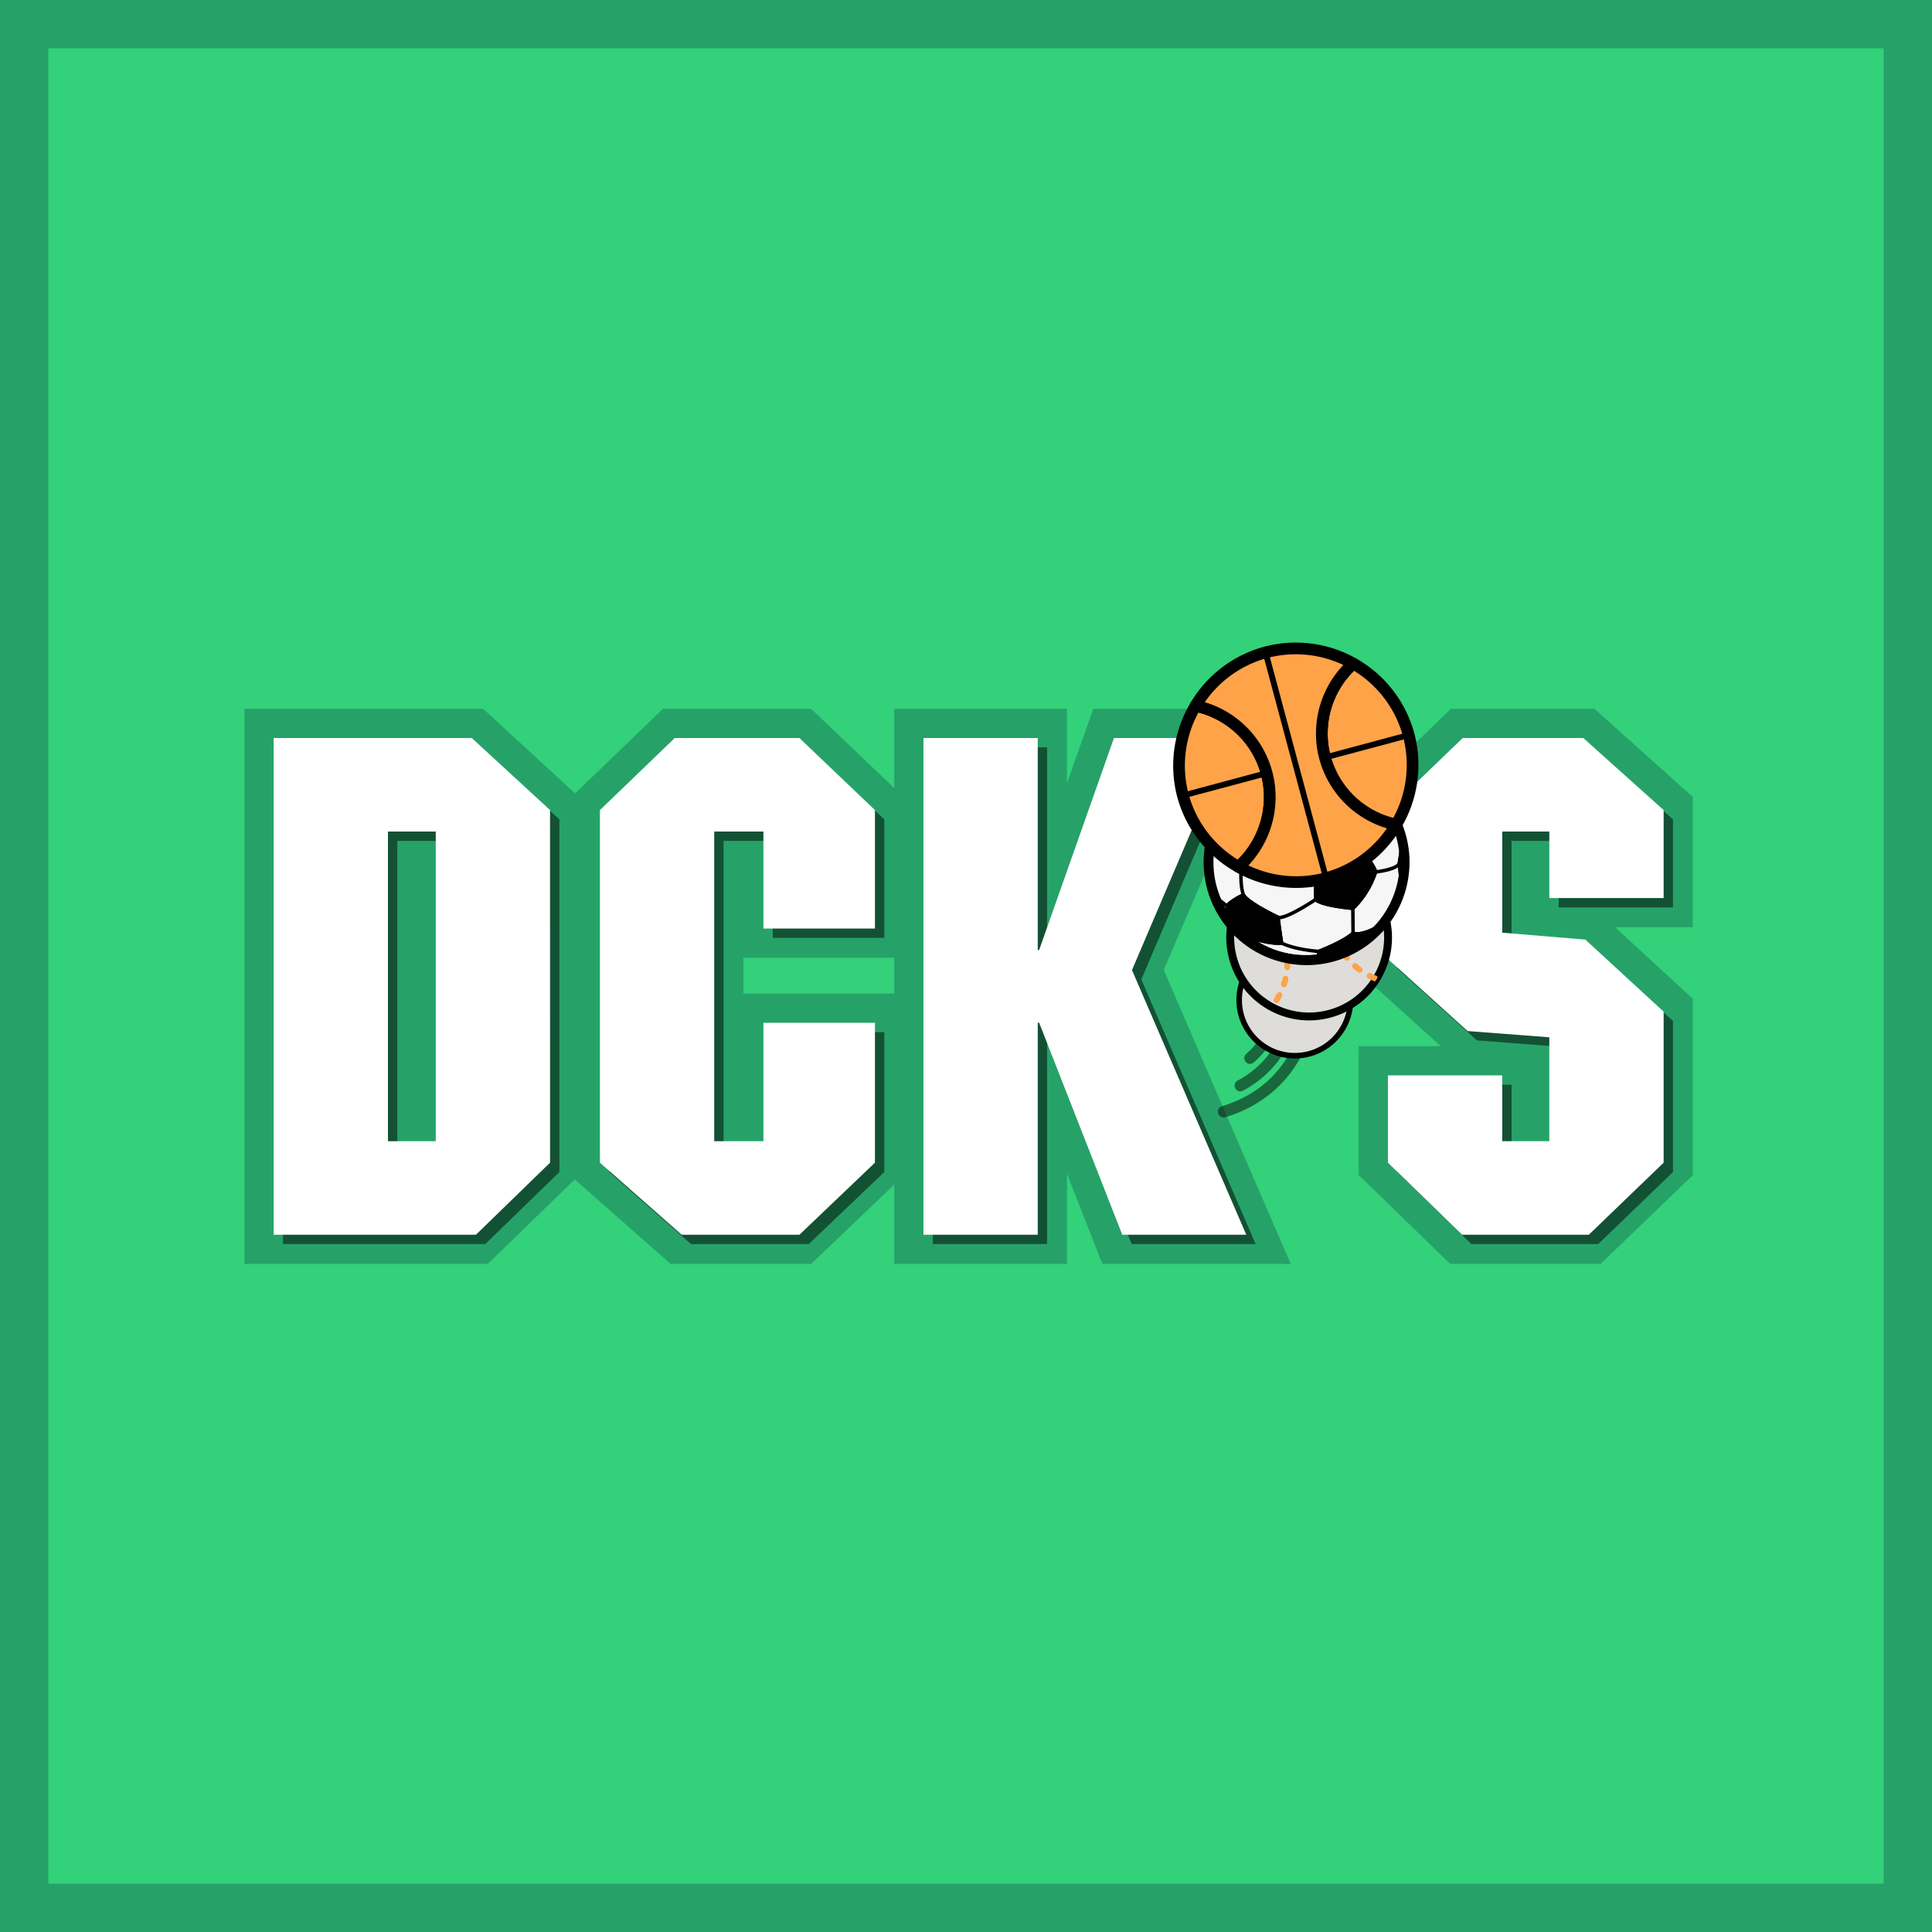 <?xml version="1.0" encoding="UTF-8" standalone="no"?>
<!-- Created with Inkscape (http://www.inkscape.org/) -->

<svg
   width="40mm"
   height="40mm"
   viewBox="0 0 40 40"
   version="1.1"
   id="svg1"
   inkscape:version="1.4 (e7c3feb100, 2024-10-09)"
   sodipodi:docname="Dicks.svg"
   xmlns:inkscape="http://www.inkscape.org/namespaces/inkscape"
   xmlns:sodipodi="http://sodipodi.sourceforge.net/DTD/sodipodi-0.dtd"
   xmlns:xlink="http://www.w3.org/1999/xlink"
   xmlns="http://www.w3.org/2000/svg"
   xmlns:svg="http://www.w3.org/2000/svg">
  <rect x="0" y="0" width="40" height="40" fill="#333333" stroke="none"/>
  <sodipodi:namedview
     id="namedview1"
     pagecolor="#505050"
     bordercolor="#ffffff"
     borderopacity="1"
     inkscape:showpageshadow="0"
     inkscape:pageopacity="0"
     inkscape:pagecheckerboard="1"
     inkscape:deskcolor="#505050"
     inkscape:document-units="mm"
     inkscape:zoom="0.68506594"
     inkscape:cx="164.94763"
     inkscape:cy="270.77686"
     inkscape:window-width="1920"
     inkscape:window-height="1008"
     inkscape:window-x="0"
     inkscape:window-y="0"
     inkscape:window-maximized="1"
     inkscape:current-layer="layer1" />
  <defs
     id="defs1">
    <inkscape:path-effect
       effect="bend_path"
       id="path-effect40"
       is_visible="true"
       lpeversion="1"
       bendpath="m 148.053,127.275 c 2.347,1.326 4.849,0.193 4.678,0.228"
       prop_scale="0.719"
       scale_y_rel="false"
       vertical="false"
       hide_knot="false"
       bendpath-nodetypes="cc" />
    <radialGradient
       inkscape:collect="always"
       xlink:href="#linearGradient38"
       id="radialGradient39"
       cx="107.178"
       cy="142.043"
       fx="107.178"
       fy="142.043"
       r="10.5"
       gradientUnits="userSpaceOnUse"
       gradientTransform="matrix(0.551,0,0,1.075,312.681,-28.597)" />
    <linearGradient
       id="linearGradient38"
       inkscape:collect="always">
      <stop
         style="stop-color:#ffffff;stop-opacity:1"
         offset="0"
         id="stop38" />
      <stop
         style="stop-color:#deddda;stop-opacity:1"
         offset="1"
         id="stop39" />
    </linearGradient>
    <radialGradient
       inkscape:collect="always"
       xlink:href="#linearGradient38"
       id="radialGradient37"
       cx="125.994"
       cy="143.335"
       fx="125.994"
       fy="143.335"
       r="10.5"
       gradientUnits="userSpaceOnUse"
       gradientTransform="matrix(1.835,0,0,1.597,183.054,23.345)" />
    <clipPath
       clipPathUnits="userSpaceOnUse"
       id="clipPath38">
      <circle
         style="fill:#ffffff;stroke:none;stroke-width:1.005;stroke-linecap:round;stroke-linejoin:miter;stroke-dasharray:none;paint-order:markers stroke fill"
         id="circle38"
         cx="125.994"
         cy="143.335"
         r="10.05" />
    </clipPath>
    <clipPath
       clipPathUnits="userSpaceOnUse"
       id="clipPath37">
      <circle
         style="fill:#ffffff;stroke:none;stroke-width:1.005;stroke-linecap:round;stroke-linejoin:miter;stroke-dasharray:none;paint-order:markers stroke fill"
         id="circle37"
         cx="125.994"
         cy="143.335"
         r="10.05" />
    </clipPath>
    <radialGradient
       inkscape:collect="always"
       xlink:href="#linearGradient32"
       id="radialGradient33"
       cx="136.325"
       cy="147.024"
       fx="136.325"
       fy="147.024"
       r="10.5"
       gradientUnits="userSpaceOnUse"
       gradientTransform="matrix(1.097,0,0,1.108,260.668,-164.388)" />
    <linearGradient
       id="linearGradient32"
       inkscape:collect="always">
      <stop
         style="stop-color:#ffffff;stop-opacity:1"
         offset="0"
         id="stop32" />
      <stop
         style="stop-color:#f6f6f6;stop-opacity:1;"
         offset="1"
         id="stop33" />
    </linearGradient>
  </defs>
  <g
     inkscape:label="Layer 1"
     inkscape:groupmode="layer"
     id="layer1"
     transform="translate(-61.383,-76.994)">
    <rect
       style="fill:#33d17a;fill-opacity:1;stroke:#26a269;stroke-width:1;stroke-dasharray:none;stroke-opacity:1"
       id="rect1-7"
       width="39"
       height="39"
       x="61.883"
       y="77.494" />
    <g
       id="g41"
       transform="matrix(0.242,0,0,0.242,48.109,73.029)">
      <path
         style="font-weight:500;font-size:59.267px;line-height:1;font-family:'ITC Machine Std';-inkscape-font-specification:'ITC Machine Std Medium';letter-spacing:0px;word-spacing:0px;fill:none;stroke:#33d17a;stroke-width:10;paint-order:markers stroke fill"
         d="M 101.91,85.688 95.213,79.525 H 78.263 V 122.019 h 17.306 l 6.342,-6.164 z m -9.779,1.837 V 114.018 H 88.042 V 87.526 Z M 129.706,85.688 123.246,79.525 h -10.668 l -6.401,6.164 v 30.167 l 6.993,6.164 h 10.075 l 6.46,-6.164 v -11.972 h -9.542 v 10.135 h -4.208 V 87.526 h 4.208 v 8.297 h 9.542 z m 13.928,-6.164 h -9.779 V 122.019 h 9.779 v -18.136 h 0.119 l 7.112,18.136 h 10.609 l -9.779,-22.64 8.475,-19.854 h -10.016 l -6.401,18.136 h -0.119 z m 36.359,0 -6.401,6.164 v 12.742 l 6.816,6.164 6.993,0.533 v 8.89 h -4.03 v -5.63 h -9.779 v 7.468 l 6.342,6.164 h 10.846 l 6.401,-6.164 v -12.92 l -6.697,-6.164 -7.112,-0.593 v -8.653 h 4.03 v 5.69 h 9.779 V 85.688 l -6.875,-6.164 z"
         id="text1-8"
         aria-label="DCKS" />
      <path
         style="font-weight:500;font-size:59.267px;line-height:1;font-family:'ITC Machine Std';-inkscape-font-specification:'ITC Machine Std Medium';letter-spacing:0px;word-spacing:0px;fill:#26a269;stroke:#26a269;stroke-width:5;paint-order:markers stroke fill"
         d="M 101.91,85.688 95.213,79.525 H 78.263 V 122.019 h 17.306 l 6.342,-6.164 z m -9.779,1.837 V 114.018 H 88.042 V 87.526 Z m 37.575,-1.837 -6.46,-6.164 h -10.668 l -6.401,6.164 v 30.167 l 6.993,6.164 h 10.075 l 6.46,-6.164 v -11.972 h -9.542 v 10.135 h -4.208 V 87.526 h 4.208 v 8.297 h 9.542 z m 13.928,-6.164 h -9.779 V 122.019 h 9.779 v -18.136 h 0.119 l 7.112,18.136 h 10.609 l -9.779,-22.64 8.475,-19.854 h -10.016 l -6.401,18.136 h -0.119 z m 36.359,0 -6.401,6.164 v 12.742 l 6.816,6.164 6.993,0.533 v 8.89 h -4.03 v -5.63 h -9.779 v 7.468 l 6.342,6.164 h 10.846 l 6.401,-6.164 v -12.92 l -6.697,-6.164 -7.112,-0.593 v -8.653 h 4.03 v 5.69 h 9.779 v -7.527 l -6.875,-6.164 z"
         id="text1-0"
         aria-label="DCKS" />
      <path
         style="font-weight:500;font-size:59.267px;line-height:1;font-family:'ITC Machine Std';-inkscape-font-specification:'ITC Machine Std Medium';letter-spacing:0px;word-spacing:0px;opacity:0.5;stroke-width:100;stroke-linejoin:bevel;paint-order:markers stroke fill"
         d="m 102.71,86.488 -6.697,-6.164 H 79.062 v 42.494 h 17.306 l 6.342,-6.164 z m -9.779,1.837 V 114.818 H 88.841 V 88.325 Z m 37.575,-1.837 -6.46,-6.164 h -10.668 l -6.401,6.164 v 30.167 l 6.993,6.164 h 10.075 l 6.46,-6.164 v -11.972 h -9.542 v 10.135 h -4.208 V 88.325 h 4.208 v 8.297 h 9.542 z m 13.928,-6.164 h -9.779 v 42.494 h 9.779 v -18.136 h 0.119 l 7.112,18.136 h 10.609 l -9.779,-22.64 8.475,-19.854 h -10.016 l -6.401,18.136 h -0.119 z m 36.359,0 -6.401,6.164 v 12.742 l 6.816,6.164 6.993,0.533 v 8.89 h -4.03 v -5.63 h -9.779 v 7.468 l 6.342,6.164 h 10.846 l 6.401,-6.164 V 103.735 l -6.697,-6.164 -7.112,-0.593 v -8.653 h 4.03 v 5.69 h 9.779 v -7.527 l -6.875,-6.164 z"
         id="text1-9-1"
         aria-label="DCKS" />
      <g
         id="g40"
         inkscape:path-effect="#path-effect40"
         style="fill:none;stroke:#000000;stroke-width:0.599;stroke-dasharray:none;stroke-opacity:1"
         transform="matrix(1.474,-0.714,0.714,1.474,-149.024,25.679)">
        <path
           style="opacity:0.5;fill:none;stroke:#000000;stroke-width:0.599;stroke-linecap:round;stroke-linejoin:miter;stroke-dasharray:none;stroke-dashoffset:0;stroke-opacity:1;paint-order:markers stroke fill"
           d="m 149.172,127.369 c 0.8,-0.215 1.469,-0.638 1.959,-1.128 0,0 0,0 0,0 0.245,-0.241 0.442,-0.495 0.57,-0.756 0,0 0,0 0,0 0.039,-0.066 0.044,-0.118 0.009,-0.157"
           id="path39"
           inkscape:original-d="m 149.35544,126.8543 3.1306,-2.86972" />
        <path
           style="opacity:0.5;fill:none;stroke:#000000;stroke-width:0.599;stroke-linecap:round;stroke-linejoin:miter;stroke-dasharray:none;stroke-dashoffset:0;stroke-opacity:1;paint-order:markers stroke fill"
           d="m 148.09,128.439 c 1.294,-0.046 2.382,-0.541 3.167,-1.196 0,0 0,0 0,0 0.3,-0.249 0.559,-0.52 0.754,-0.805 0,0 0,0 0,0 0.051,-0.07 0.083,-0.133 0.086,-0.188"
           id="path39-7"
           sodipodi:nodetypes="cc"
           inkscape:original-d="m 148.82627,128.77483 3.65977,-3.39889" />
        <path
           style="opacity:0.5;fill:none;stroke:#000000;stroke-width:0.599;stroke-linecap:round;stroke-linejoin:miter;stroke-dasharray:none;stroke-dashoffset:0;stroke-opacity:1;paint-order:markers stroke fill"
           d="m 146.711,129.287 c 1.907,0.309 3.521,-0.212 4.671,-1.044 0.356,-0.258 0.675,-0.544 0.938,-0.853 0,0 0,0 0,0 0.063,-0.073 0.121,-0.146 0.164,-0.219"
           id="path39-6"
           sodipodi:nodetypes="cc"
           inkscape:original-d="m 148.29711,130.69536 4.18893,-3.92805" />
      </g>
      <path
         style="font-weight:500;font-size:59.267px;line-height:1;font-family:'ITC Machine Std';-inkscape-font-specification:'ITC Machine Std Medium';letter-spacing:0px;word-spacing:0px;fill:#ffffff;stroke-width:100;stroke-linejoin:bevel;paint-order:markers stroke fill"
         d="M 101.91,85.688 95.213,79.525 H 78.263 V 122.019 h 17.306 l 6.342,-6.164 z m -9.779,1.837 V 114.018 H 88.042 V 87.526 Z M 129.706,85.688 123.246,79.525 h -10.668 l -6.401,6.164 v 30.167 l 6.993,6.164 h 10.075 l 6.46,-6.164 v -11.972 h -9.542 v 10.135 h -4.208 V 87.526 h 4.208 v 8.297 h 9.542 z m 13.928,-6.164 h -9.779 V 122.019 h 9.779 v -18.136 h 0.119 l 7.112,18.136 h 10.609 l -9.779,-22.64 8.475,-19.854 h -10.016 l -6.401,18.136 h -0.119 z m 36.359,0 -6.401,6.164 v 12.742 l 6.816,6.164 6.993,0.533 v 8.89 h -4.03 v -5.63 h -9.779 v 7.468 l 6.342,6.164 h 10.846 l 6.401,-6.164 v -12.92 l -6.697,-6.164 -7.112,-0.593 v -8.653 h 4.03 v 5.69 h 9.779 V 85.688 l -6.875,-6.164 z"
         id="text1-9"
         aria-label="DCKS" />
      <circle
         style="fill:url(#radialGradient39);stroke:#000000;stroke-width:0.476;stroke-linecap:round;stroke-linejoin:miter;stroke-dasharray:none;stroke-dashoffset:0;paint-order:markers stroke fill"
         id="path38"
         cx="165.628"
         cy="101.942"
         r="4.762" />
      <g
         id="g38"
         transform="matrix(0.652,-0.175,0.175,0.652,59.621,25.19)">
        <circle
           style="fill:url(#radialGradient37);stroke:#000000;stroke-width:1;stroke-linecap:round;stroke-linejoin:miter;stroke-dasharray:none;paint-order:markers stroke fill"
           id="path35"
           cx="125.994"
           cy="143.335"
           r="10" />
        <circle
           style="fill:none;stroke:#ffa348;stroke-width:0.741;stroke-linecap:round;stroke-linejoin:miter;stroke-dasharray:0.741, 1.481;stroke-dashoffset:0;paint-order:markers stroke fill"
           id="path37"
           cx="113.823"
           cy="143.332"
           r="9"
           clip-path="url(#clipPath38)" />
        <circle
           style="fill:none;stroke:#ffa348;stroke-width:0.741;stroke-linecap:round;stroke-linejoin:miter;stroke-dasharray:0.741, 1.481;stroke-dashoffset:0;paint-order:markers stroke fill"
           id="path37-4"
           cx="138.164"
           cy="143.332"
           r="9"
           clip-path="url(#clipPath37)" />
      </g>
      <g
         id="g39"
         transform="translate(-23,6.17)">
        <circle
           style="fill:url(#radialGradient33);stroke:#000000;stroke-width:0.839;stroke-linecap:round;stroke-linejoin:miter;stroke-dasharray:none;paint-order:markers stroke fill"
           id="path7"
           cx="204.907"
           cy="32.036"
           r="8.387"
           transform="rotate(15)" />
        <g
           id="Soccer_Ball"
           transform="matrix(0.008,0,0,0.008,186.338,67.64)">
          <g
             id="XMLID_3_">
            <path
               d="m 1439.5,1785.5 c 13.9,68.3 21.1,139 21.1,211.4 0,104 -15,204.4 -42.9,299.3 12.6,-48.4 -15.7,-235.6 -15.7,-235.6 0,0 42.9,-243.4 37.5,-275.1 z"
               id="path1-6" />
            <path
               d="m 1421.6,1790.4 c 26,129 27.4,265.2 3.6,394.4 -6.6,35.9 -15.1,71.4 -25.4,106.4 11.9,3.3 23.9,6.6 35.8,9.9 3.8,-14.9 4,-31 3.9,-46.3 -0.1,-19.9 -1.4,-39.9 -3.1,-59.7 -3.2,-38.6 -7.8,-77.1 -13.1,-115.4 -1.1,-8 -2.2,-16.1 -3.4,-24.1 v 9.9 c 5,-28.4 9.7,-56.8 14.3,-85.2 8,-49.3 15.8,-98.8 21.3,-148.4 1.9,-16.8 4.5,-34.4 1.8,-51.3 -1.6,-9.9 -13.9,-15.4 -22.8,-13 -10.4,2.9 -14.4,12.8 -12.9,22.8 0.1,0.4 -0.5,-6.2 -0.4,-2.4 0,1.1 0.1,2.1 0.1,3.2 0.1,2.5 0,5.1 -0.1,7.6 -0.3,6.8 -0.8,13.5 -1.5,20.3 -0.8,8.9 -1.9,17.7 -2.9,26.6 l -1.8,14.4 c -0.2,1.2 -0.3,2.4 -0.5,3.6 l -0.3,2.4 c 0,0.1 0.6,-4 0.3,-1.9 -0.4,2.7 -0.7,5.3 -1.1,8 -5.9,42.7 -12.7,85.4 -19.8,127.9 -2.4,14.5 -4.8,28.9 -7.3,43.3 -1.3,7.7 -3.1,15.1 -2,22.9 0.5,3.7 1.1,7.3 1.6,11 0.4,3.1 0.9,6.2 1.3,9.2 0.3,1.9 0.5,3.8 0.8,5.7 0.4,3.2 -0.6,-4.5 -0.2,-1.2 0.2,1.1 0.3,2.3 0.5,3.4 2.8,21 5.3,42 7.5,63 4.5,42.3 9.5,85.9 5.3,128.4 -0.3,3.1 0.8,-4.6 0.2,-1.7 -0.2,0.9 -0.3,1.8 -0.4,2.6 -0.3,1.5 -0.6,3 -1,4.4 -2.4,9.4 3.1,20.6 13,22.8 9.9,2.3 19.9,-3 22.8,-13 38.3,-130.7 51.6,-268.8 38.9,-404.4 -3.7,-39 -9.4,-77.8 -17.1,-116.1 -2,-9.8 -13.7,-15.5 -22.8,-13 -10.3,3 -15,13.1 -13.1,23 z"
               id="path2-8" />
            <path
               d="m 909.5,2800.6 c 0,0 68.1,37.4 239.4,-53.8 -160,159.2 -370.7,267.6 -605.7,298.7 v -49.4 c -0.1,0.1 277.2,-107.6 366.3,-195.5 z"
               id="path3-0" />
            <path
               d="m 900.1,2816.7 c 12.7,6.9 28.4,8.8 42.5,9.8 37.9,2.6 76.9,-6.4 112.6,-18.3 35.6,-11.9 69.9,-27.6 103,-45.2 -7.5,-9.7 -15,-19.4 -22.5,-29.2 -62.6,62.2 -129,113.7 -204.9,158.6 -77,45.5 -155.3,79.3 -241.1,103.8 -24,6.9 -48.3,12.9 -72.8,18.1 -12.7,2.7 -25.4,5.1 -38.1,7.3 -6.1,1 -12.1,2 -18.2,3 l -10.2,1.5 c -1.4,0.2 -2.7,0.4 -4.1,0.6 -0.5,0.1 -5.9,0.8 -3.2,0.5 l 18.6,18.6 v -49.4 c -4.5,6 -9.1,11.9 -13.6,17.9 34.9,-13.6 69.4,-28.4 103.6,-43.6 63.7,-28.3 126.9,-58.5 186.5,-94.7 29.7,-18 59.5,-37.7 84.4,-62.1 7.2,-7 7,-19.2 0,-26.3 -7.2,-7.2 -19.1,-7 -26.3,0 -4.7,4.6 -9.6,9 -14.7,13.3 -2.4,2 -4.9,4 -7.3,6 -1.4,1.1 -4.3,3.3 -1.1,0.8 -1.7,1.3 -3.3,2.5 -5,3.8 -12.6,9.4 -25.7,18.1 -39.1,26.4 -29.8,18.6 -60.6,35.4 -91.9,51.3 -30.7,15.6 -61.9,30.4 -93.4,44.5 -13.6,6.1 -27.2,12.1 -40.9,18 -3,1.3 -5.9,2.6 -8.9,3.8 -1.5,0.6 -3,1.3 -4.5,1.9 -0.7,0.3 -1.3,0.6 -2,0.8 -3,1.3 3.2,-1.3 1,-0.4 -5.2,2.2 -10.4,4.4 -15.6,6.5 -11.6,4.8 -23.2,9.6 -35,14.1 -7.7,3 -13.6,9.1 -13.6,17.9 v 49.4 c 0,9.1 8.6,19.9 18.6,18.6 92.1,-12.3 182.2,-35.7 268.1,-71.1 83.5,-34.5 162.6,-78.9 235,-133.2 40.8,-30.6 79.6,-63.9 115.8,-99.9 15.3,-15.1 -4.1,-38.9 -22.5,-29.2 -47.8,25.4 -96.4,46.8 -150.9,56 l -6,0.9 c -2.1,0.3 -3.7,1.7 0.3,0 -0.8,0.3 -2,0.2 -2.8,0.3 -4,0.5 -8.1,0.9 -12.2,1.1 -6.9,0.5 -13.8,0.6 -20.7,0.3 -2.7,-0.1 -5.5,-0.3 -8.2,-0.5 -1.1,-0.1 -2.3,-0.2 -3.4,-0.3 -5.1,-0.5 4.4,0.8 0.6,0.1 -3.9,-0.7 -7.7,-1.3 -11.5,-2.3 -2.6,-0.7 -5,-1.6 -7.6,-2.5 -2.7,-0.9 5.9,2.6 2.3,1 l -0.6,-0.3 c -8.8,-4.8 -20.2,-2.2 -25.4,6.7 -4.7,8.3 -1.9,20.4 6.9,25.3 z"
               id="path4-2" />
            <path
               d="m 923.3,1800.6 c 0,0 227.3,294.6 225.6,346.6 0,0 -58.7,215.4 -241.9,388.6 0,0 -326.7,-27.2 -398.5,-94.1 l 2.5,-464.3 c 69.3,8.5 412.3,-176.8 412.3,-176.8 z"
               id="path5-1" />
            <path
               d="m 907.3,1809.9 c 20.8,27 41.2,54.2 61.3,81.7 38.4,52.2 76.3,104.9 111.4,159.4 14.4,22.3 28.5,45 40.4,68.8 1.1,2.3 2.2,4.5 3.3,6.8 0.5,1 0.9,2 1.4,3.1 1.3,2.9 1.2,3.1 0,-0.2 1.4,3.8 3,7.4 4.1,11.3 0.4,1.5 0.8,2.9 1.1,4.4 0.1,0.7 0.2,1.4 0.4,2 0.7,2.8 -0.3,-6.1 -0.3,-2.3 0,5.2 1.8,-5.5 0.4,-1.7 -4.7,13.1 -8.5,26.5 -13.3,39.6 -2.2,5.8 -4.4,11.6 -6.7,17.3 l -3.9,9.6 c -0.7,1.6 -1.3,3.2 -2,4.7 -0.2,0.4 -1.7,4 -0.4,1 1.2,-2.9 -0.5,1 -0.7,1.6 -6.7,15.8 -13.9,31.3 -21.5,46.7 -19,38.4 -40.4,75.7 -64.2,111.3 -28.7,42.9 -58.6,80.6 -94.8,118.4 -9.5,10 -19.3,19.7 -29.3,29.1 4.4,-1.8 8.8,-3.6 13.1,-5.4 -11,-0.9 -22,-2 -33,-3.2 -12,-1.3 -23.9,-2.6 -35.8,-4 -7.1,-0.9 -14.3,-1.7 -21.4,-2.7 l -11.1,-1.5 c -1.1,-0.1 -3.6,-0.4 1.3,0.2 -1,-0.1 -2,-0.3 -3,-0.4 -2.2,-0.3 -4.5,-0.6 -6.7,-0.9 -68.8,-9.6 -138.3,-20.9 -204.6,-42.1 -8.2,-2.6 -16.3,-5.4 -24.3,-8.5 -1.7,-0.7 -3.4,-1.3 -5.1,-2 -1.4,-0.6 -8.5,-2.8 -2.5,-1 -3.5,-1.1 -7,-3.1 -10.3,-4.7 -6,-2.9 -11.9,-6 -17.6,-9.6 -2.6,-1.6 -5.1,-3.4 -7.6,-5.2 -2.5,-1.8 1.5,0.2 1.6,1.2 0,-0.2 -1.7,-1.3 -1.8,-1.5 -1.1,-1 -2.3,-1.9 -3.4,-2.9 1.8,4.4 3.6,8.8 5.4,13.1 0.1,-15.4 0.2,-30.8 0.2,-46.2 l 0.6,-111 c 0.2,-44.6 0.5,-89.1 0.7,-133.7 l 0.6,-116.1 c 0.1,-18.7 1.3,-37.8 0.3,-56.4 v -0.8 l -18.6,18.6 c 10.7,1.2 22,-1.1 32.4,-3.3 13.4,-2.9 26.6,-7.1 39.6,-11.6 36.2,-12.5 71.4,-27.7 106.3,-43.4 67.8,-30.5 134.4,-63.8 200.3,-98.2 14.4,-7.5 28.9,-15.1 43.2,-22.8 8.8,-4.8 11.6,-17 6.7,-25.4 -5.2,-8.9 -16.5,-11.4 -25.4,-6.7 -39.4,21.3 -79.3,41.8 -119.4,61.8 -35.9,17.9 -72,35.5 -108.4,52.2 -18.1,8.3 -36.2,16.3 -54.5,24.1 5.2,-2.2 -1.4,0.6 -2.4,1 -2.3,0.9 -4.5,1.9 -6.8,2.8 -4.4,1.8 -8.8,3.6 -13.3,5.4 -8,3.2 -16.1,6.3 -24.2,9.3 -15.1,5.5 -30.5,10.7 -46.1,14.6 -3.2,0.8 -6.4,1.5 -9.7,2.1 -1.4,0.3 -2.7,0.5 -4.1,0.7 -0.7,0.1 -1.3,0.2 -2,0.3 -4.1,0.7 4.7,-0.4 1.8,-0.2 -4.6,0.3 -9.1,0.8 -13.8,0.3 -10,-1.2 -18.5,9.4 -18.6,18.6 L 492,2083 c -0.4,68.7 -0.7,137.4 -1.1,206.1 -0.3,48.3 -0.5,96.6 -0.8,144.9 0,4.1 -0.5,8.7 0.6,12.6 2.4,8.8 12.5,15 19.6,19.8 5.5,3.7 11.2,7 17.1,10 31.4,15.9 65.8,26 99.8,34.5 72.9,18.2 147.7,28.9 222.3,37.5 18.4,2.1 36.9,4.4 55.4,5.7 3.4,0.2 6,0 9.5,-1.4 7.6,-3.2 14.3,-11.7 20.1,-17.6 5.6,-5.6 11.2,-11.2 16.6,-17 20.7,-21.7 40.2,-44.5 58.6,-68.2 57.1,-73.7 103.5,-155.2 137.8,-241.9 6.9,-17.6 13.5,-35.4 18.8,-53.5 4.9,-16.7 -5.2,-36 -12.2,-50.6 -13.1,-27 -29.4,-52.6 -45.7,-77.8 -20.2,-31.1 -41.3,-61.6 -62.8,-91.8 -32.7,-45.9 -66.2,-91.2 -100.4,-135.9 -1.8,-2.4 -3.7,-4.8 -5.5,-7.2 -6.1,-7.9 -16,-12.2 -25.4,-6.7 -8.2,4.6 -13.2,17.5 -7,25.4 z"
               id="path6-0" />
            <path
               d="m 144.6,2906.9 v 0.1 c -143.6,12.4 -349,-64.4 -349,-64.4 -220.3,-190.6 -235.2,-334.2 -235.2,-334.2 49.6,-57.7 175.8,-116.9 175.8,-116.9 49.5,88.5 371.3,240.7 371.3,240.7 -2.5,48.9 35.9,268.1 37.1,274.7 z"
               id="path7-5" />
            <path
               d="m 126.7,2911.8 c 6,-7.7 11.9,-15.6 17.9,-23.4 -29.4,2.5 -59.1,1.3 -88.4,-1.6 -3.9,-0.4 -7.7,-0.8 -11.6,-1.3 -1.8,-0.2 -3.6,-0.4 -5.3,-0.6 l -2.7,-0.3 c -0.3,0 -3.9,-0.5 -2,-0.3 2,0.3 -0.9,-0.1 -1.1,-0.2 -0.9,-0.1 -1.8,-0.2 -2.7,-0.4 -2.1,-0.3 -4.1,-0.6 -6.2,-0.9 -3.8,-0.6 -7.7,-1.2 -11.5,-1.8 -15.1,-2.5 -30.2,-5.4 -45.2,-8.6 -47.5,-10.1 -94.4,-23.1 -140.4,-38.4 -9,-3 -18.1,-6 -27,-9.4 2.7,1.6 5.5,3.2 8.2,4.8 -37.6,-32.6 -73.4,-67.2 -106.2,-104.7 -7.1,-8.1 -14,-16.2 -20.7,-24.5 -2.9,-3.6 -5.8,-7.2 -8.7,-10.9 -0.7,-0.9 -4.4,-5.6 -2.3,-2.9 -1.7,-2.2 -3.3,-4.4 -5,-6.6 -10.3,-13.8 -20.2,-27.9 -29.5,-42.4 -14.4,-22.6 -27.5,-46.1 -38.4,-70.6 -0.5,-1.1 -1,-2.3 -1.5,-3.4 -2.1,-4.7 0.9,2.2 -0.1,-0.2 -0.9,-2.3 -1.9,-4.5 -2.8,-6.8 -1.7,-4.3 -3.3,-8.5 -4.8,-12.9 -2.3,-6.6 -4.5,-13.4 -6.3,-20.2 -1.3,-4.8 -2.5,-9.6 -3.4,-14.5 -0.2,-1.3 -0.4,-2.6 -0.7,-3.9 -0.5,-2.8 0.8,6.5 0.5,3.5 -1.8,4.4 -3.6,8.8 -5.4,13.1 10.8,-12.5 23.3,-23.4 36.3,-33.5 -3,2.3 2,-1.5 2.7,-2 1.8,-1.3 3.5,-2.6 5.3,-3.9 3.6,-2.6 7.2,-5.2 10.8,-7.7 7.5,-5.2 15.2,-10.2 22.9,-15.1 25.2,-15.9 51.4,-30.5 78,-44 5.3,-2.7 10.6,-5.4 16,-7.9 -8.5,-2.2 -16.9,-4.4 -25.4,-6.7 13.8,24.4 36.6,43.8 58.3,61 29.9,23.6 61.7,44.8 94.1,64.7 60,36.9 122.2,70.3 185.2,101.8 13.4,6.7 26.8,13.4 40.4,19.8 -3.1,-5.3 -6.1,-10.7 -9.2,-16 -0.7,15.1 1.1,30.5 2.7,45.5 2.5,23.5 5.6,47 9,70.4 6.3,44.2 13.3,88.3 20.8,132.3 1.8,10.8 3.6,21.2 5.4,31.6 1.7,9.9 13.8,15.4 22.8,13 10.4,-2.9 14.7,-12.9 13,-22.8 -4.8,-27.2 -9.3,-54.4 -13.7,-81.7 -3.8,-23.6 -7.5,-47.3 -10.9,-70.9 -0.9,-5.9 -1.7,-11.9 -2.5,-17.8 -0.4,-2.7 -0.7,-5.4 -1.1,-8.1 -0.3,-2.1 -0.6,-4.8 -0.1,-1.1 -0.2,-1.5 -0.4,-3.1 -0.6,-4.6 -1.4,-11 -2.8,-22 -4.1,-33.1 -1.9,-17.3 -4.2,-35 -3.4,-52.4 0.3,-6 -3.6,-13.4 -9.2,-16 -37.5,-17.8 -74.5,-36.8 -111.1,-56.4 -66.5,-35.5 -133.1,-72.9 -193.4,-118.3 -1.8,-1.3 -3.5,-2.7 -5.3,-4 -2.1,-1.6 3.6,2.9 0.4,0.3 -0.9,-0.7 -1.9,-1.5 -2.8,-2.2 -3.6,-2.9 -7.2,-5.8 -10.7,-8.7 -6.4,-5.3 -12.6,-10.9 -18.6,-16.6 -5.2,-5.1 -10.3,-10.3 -14.9,-15.9 -0.5,-0.5 -0.9,-1.1 -1.3,-1.6 -2.5,-3 -0.6,0.6 0.6,0.8 -0.7,-0.1 -2.4,-3.3 -2.8,-3.9 -1.7,-2.4 -3.3,-4.9 -4.7,-7.5 -5.3,-9.3 -16.4,-10.9 -25.4,-6.7 -20.7,9.7 -40.9,20.6 -60.7,31.9 -37,21.1 -74,44.3 -105,73.6 -7.7,7.3 -18.8,16.4 -19.2,27.5 -0.1,2.1 0.5,4.3 0.9,6.4 0.5,3.5 1.2,7 2,10.4 3.7,16.4 9.4,32.3 15.9,47.8 29,69.6 73.8,131.6 124,187.3 18.3,20.4 37.6,39.9 57.5,58.8 11.1,10.5 22.4,20.8 33.9,30.9 5.1,4.5 9.9,8.7 16.3,11 20.1,7.4 40.5,13.9 61,20.1 39.3,11.9 79.1,22.1 119.3,30.1 46.1,9.1 93.3,15.8 140.4,15.6 10.6,0 21.1,-0.5 31.6,-1.3 12.9,-1.1 20,-10.9 17.9,-23.5 v -0.1 c -1.6,-9.9 -13.9,-15.4 -22.8,-13 -10.7,2.8 -14.9,12.8 -13.2,22.7 z"
               id="path8-1" />
            <path
               d="m 144.6,1312.9 c 0,0 -37.1,344.1 -27.2,401 0,0 -366.4,187 -381.2,209.2 0,0 -174.2,-142.3 -199.7,-267.3 0,0 95.8,-303.3 269.2,-394.9 -0.1,0 202.8,-2.4 338.9,52 z"
               id="path9" />
            <path
               d="m 126,1312.9 c -4.3,40.1 -8.3,80.3 -12,120.4 -6.5,69.5 -12.8,139.2 -15.8,209 -1.1,25.2 -2.9,51.5 1.3,76.5 2.8,-7 5.7,-14 8.5,-21 -42.1,21.5 -84.1,43.3 -126.1,65.2 -68.3,35.7 -136.7,71.4 -203.4,110 -12.1,7 -24.3,14.1 -36,21.8 -8.2,5.3 -16.8,10.8 -22.4,18.9 9.7,-1.3 19.4,-2.5 29.2,-3.8 -20.8,-17 -40.4,-35.6 -59.4,-54.5 -18.7,-18.6 -36.6,-37.9 -53.6,-58.1 -4.5,-5.4 -8.9,-10.8 -13.2,-16.2 -1.2,-1.5 -2.3,-3 -3.5,-4.5 1.9,2.5 -0.4,-0.5 -1.1,-1.4 -2.3,-3 -4.6,-6.1 -6.8,-9.1 -8.4,-11.6 -16.5,-23.4 -23.9,-35.7 -8,-13.2 -15.1,-26.8 -21.4,-40.9 -0.1,-0.3 -1.1,-2.7 -0.3,-0.6 0.9,2.1 -0.4,-0.9 -0.5,-1.3 -0.7,-1.9 -1.5,-3.7 -2.2,-5.6 -1.2,-3.2 -2.4,-6.5 -3.4,-9.7 -2.3,-7 -4.2,-14.2 -5.7,-21.4 v 9.9 c 3.2,-10.2 6.9,-20.3 10.6,-30.3 4.3,-11.5 8.7,-22.8 13.3,-34.2 1.2,-3.1 2.5,-6.1 3.8,-9.2 0.4,-1 0.8,-2 1.3,-3 -0.1,0.3 -1.8,4.3 -0.6,1.4 0.9,-2.1 1.8,-4.1 2.6,-6.2 3.2,-7.4 6.5,-14.8 9.8,-22.2 15.5,-34 32.6,-67.4 51.6,-99.6 10.4,-17.5 21.3,-34.7 33,-51.4 2.7,-3.9 5.5,-7.8 8.3,-11.6 1.5,-2 3,-4 4.5,-6.1 l 2.7,-3.6 c 0.3,-0.4 3.4,-4.5 0.8,-1 6.3,-8.1 12.8,-16.1 19.5,-23.8 14.8,-17.1 30.7,-33.3 47.9,-47.9 2,-1.7 4,-3.4 6.1,-5.1 1.1,-0.9 2.2,-1.8 3.4,-2.7 0.8,-0.6 4.3,-3.3 0.8,-0.6 4.3,-3.3 8.7,-6.5 13.2,-9.6 9,-6.2 18.4,-11.9 28.1,-17.1 -3.1,0.8 -6.2,1.7 -9.4,2.5 25.3,-0.3 50.7,0.8 75.9,2.4 26.1,1.6 52.1,3.8 78,7 3.4,0.4 6.9,0.8 10.3,1.3 1.7,0.2 3.5,0.4 5.2,0.7 -4.1,-0.6 1.7,0.2 2,0.3 7.1,1 14.2,2 21.2,3.2 15,2.4 29.9,5.1 44.8,8.3 32.8,7 65.3,15.9 96.5,28.3 9,3.6 20.8,-3.9 22.8,-13 2.4,-10.7 -3.3,-19 -13,-22.8 -52.5,-20.9 -108.5,-32.3 -164.2,-40 -46.9,-6.5 -94.2,-10.5 -141.5,-12.1 -11.4,-0.4 -22.8,-0.6 -34.2,-0.6 -15.3,0 -29.8,11.6 -42,20 -39.9,27.6 -73.1,63 -102.5,101.3 -52.2,68.1 -91.4,145.7 -123.6,225 -7.8,19.2 -15.2,38.6 -21.7,58.3 -4,12.2 1.2,25.5 5.2,37.2 8.1,24 19.6,46.8 32.9,68.3 26.5,42.9 59.6,81.8 94.6,117.9 21.3,22 43.6,43.2 67.1,62.9 1.2,1 2.3,2 3.5,2.9 9.7,7.9 21.9,6.8 29.2,-3.8 -1.2,1.8 -4,4.1 -1,1.7 1.8,-1.5 6.2,-4.1 -0.2,0 3.2,-2 6.2,-4.5 9.4,-6.6 9.8,-6.4 19.8,-12.4 29.9,-18.3 30.3,-17.7 61.1,-34.5 91.9,-51.2 66.1,-35.7 132.8,-70.5 199.6,-105 l 45,-23.1 c 7.8,-4 9.9,-13.1 8.5,-21 -0.9,-5.4 0.4,5 0,-0.1 -0.2,-2.1 -0.4,-4.1 -0.5,-6.2 -0.3,-4.6 -0.4,-9.2 -0.5,-13.8 -0.2,-12.5 0.2,-25 0.6,-37.5 1.2,-33.1 3.5,-66.2 6,-99.3 5,-65.5 11.1,-131 17.8,-196.3 1.5,-14.3 2.9,-28.6 4.5,-42.9 1,-9.7 -9.3,-19 -18.6,-18.6 -10.8,0.6 -17.3,8.3 -18.5,18.6 z"
               id="path10" />
            <path
               d="m 1169.4,1335.2 c -86.6,-7.4 -230.2,61.9 -230.2,61.9 -52,-108.9 -396.6,-250 -396.6,-250 0,0 18.7,-172.9 40.5,-192.9 209.9,36.1 398.7,134 546.9,274.3 18.3,16.9 39.4,106.7 39.4,106.7 z"
               id="path11" />
            <path
               d="m 1169.4,1316.6 c -40.3,-3.3 -81.8,6.8 -120.1,18.3 -34.3,10.3 -67.7,23.2 -100.5,37.5 -6.4,2.8 -12.7,5.6 -19,8.6 8.5,2.2 16.9,4.4 25.4,6.7 -13.5,-27.9 -38.1,-50.5 -61.8,-69.8 -31.7,-25.7 -65.9,-47.9 -101,-68.5 -63.6,-37.4 -130.1,-69.9 -197.5,-99.9 -15.7,-7 -31.4,-13.8 -47.3,-20.4 4.5,6 9.1,11.9 13.6,17.9 0.6,-5.7 1.3,-11.4 2,-17 0.7,-6 1.5,-12.1 2.3,-18.1 0.2,-1.8 0.5,-3.5 0.7,-5.3 0.5,-4 -0.6,4.6 -0.1,0.6 0.1,-0.7 0.2,-1.5 0.3,-2.2 l 1.8,-12.9 c 4.8,-33.4 9.9,-67 18.7,-99.6 1.9,-6.9 4.1,-13.7 6.6,-20.4 0.5,-1.5 1.5,-1.6 -1,2.3 0.4,-0.7 0.7,-1.6 1,-2.3 0.5,-1.1 1.1,-2.1 1.7,-3.2 0.4,-0.8 1.7,-2 1.8,-2.9 -0.7,3.2 -3.4,3.8 -0.7,1.3 -6,1.6 -12,3.2 -18.1,4.8 40.3,7 80.3,16.2 119.5,27.8 19.3,5.7 38.3,11.9 57.2,18.7 9.6,3.4 19.1,7 28.5,10.7 4.4,1.7 8.8,3.5 13.2,5.3 2.5,1 5,2.1 7.5,3.1 2,0.8 2,0.8 4.9,2.1 73.3,31.3 143,71.1 207.4,118 18,13.1 32.3,24.3 49.8,38.9 17.4,14.5 34.3,29.5 50.7,45 v -26.3 c -7,7 -7.3,19.3 0,26.3 0.7,0.7 1.3,1.5 2,2.1 2.1,1.9 -2.5,-3.8 -0.9,-1.2 1.1,1.9 2.4,3.7 3.5,5.6 1.2,2.2 2.4,4.5 3.5,6.8 0.5,1.1 1,2.2 1.5,3.2 0.3,0.7 0.7,1.5 1,2.2 -1.1,-2.5 -1.2,-2.8 -0.4,-0.9 4.5,11.5 8.5,23.1 12.1,34.8 4.6,15.1 8.8,30.3 12.5,45.7 2.3,9.8 13.4,15.6 22.8,13 10,-2.7 15.3,-13 13,-22.8 -3.8,-16.2 -8.3,-32.4 -13.3,-48.3 -4.1,-13.2 -8.7,-26.3 -14.1,-39 -4.2,-9.8 -9,-20.1 -16.7,-27.5 v 26.3 c 6.9,-6.9 7.3,-19.4 0,-26.3 -50.5,-47.7 -105.6,-90.7 -164.2,-128 -59.2,-37.6 -122.1,-69.2 -187.5,-94.6 -65.5,-25.5 -134.3,-45.9 -203.6,-56.5 -23.6,-3.6 -31.4,26.2 -36.3,43.8 -5.7,20.2 -9.5,40.9 -13,61.5 -3.8,22.2 -7,44.4 -9.9,66.7 -1.6,12.3 -3.6,24.6 -4.5,37 0,0.6 -0.1,1.3 -0.2,1.9 -0.9,8.7 6.6,15 13.6,17.9 0.8,0.3 1.6,0.7 2.4,1 1,0.4 1.9,0.8 2.9,1.2 0.6,0.2 1.1,0.5 1.7,0.7 3,1.3 -5.6,-2.4 -1.7,-0.7 8.6,3.6 17.1,7.3 25.6,11.1 28.2,12.4 56.2,25.4 83.9,38.9 71.4,34.7 143.1,72.3 206.4,120.5 0.8,0.6 1.7,1.3 2.5,1.9 -4.3,-3.3 0.3,0.2 1.1,0.9 1.9,1.5 3.8,3 5.7,4.6 3.7,3 7.3,6 10.9,9.1 6.8,5.9 13.4,12.1 19.6,18.6 2.9,3.1 5.8,6.2 8.6,9.4 1.3,1.5 2.5,3 3.7,4.5 0.4,0.5 2.4,3 0.3,0.4 -2.2,-2.8 0.4,0.6 0.8,1.1 4.3,5.8 8.1,11.9 11.2,18.3 4.6,9.5 17,10.7 25.4,6.7 4.8,-2.3 9.7,-4.5 14.6,-6.7 2.4,-1.1 4.9,-2.2 7.3,-3.2 1.4,-0.6 2.8,-1.2 4.1,-1.8 0.6,-0.3 1.3,-0.5 1.9,-0.8 3.4,-1.5 -3.7,1.5 -0.4,0.2 7.3,-3 14.6,-6 22,-8.9 36.4,-14.2 73.9,-26.7 112.3,-34 5.2,-1 10.4,-1.8 15.7,-2.6 3.6,-0.5 0.4,-0.1 -0.3,0 1.5,-0.2 3.1,-0.4 4.6,-0.6 2.8,-0.3 5.5,-0.6 8.3,-0.8 10.2,-0.8 20.4,-1 30.6,-0.2 9.7,0.8 19,-9.1 18.6,-18.6 -0.6,-10.8 -8.3,-17.8 -18.7,-18.7 z"
               id="path12-1" />
            <path
               d="m 1298.1,1468.6 c 45.7,77.7 80.5,158.4 105,245.1 7.1,25.1 13.2,50.4 18.4,75.9 2,9.8 13.6,15.5 22.8,13 10.2,-2.8 15,-13 13,-22.8 -18.6,-90.8 -49.1,-178.9 -90.3,-261.9 -11.5,-23.1 -23.8,-45.8 -36.9,-68 -5.1,-8.6 -16.7,-11.7 -25.4,-6.7 -8.6,5.1 -11.7,16.8 -6.6,25.4 z"
               id="path13-0" />
            <path
               d="m -622,1821 c 26.7,-153.7 87.4,-299.9 177.8,-427.1 89.5,-125.8 207.5,-231 342.3,-306 148.8,-82.9 317.2,-127.6 487.4,-130.3 175.2,-2.8 349.9,38.6 504.6,121 148.9,79.3 278,194.9 372.8,334.6 12.3,18.1 23.9,36.6 35.1,55.4 12.2,20.5 44.3,1.9 32.1,-18.7 C 1239.8,1297.8 1112.6,1168.5 961.4,1076.5 809.5,984 635.5,930.9 458.1,921.7 c -178.8,-9.2 -358.5,26.7 -520,103.8 -145.9,69.7 -276,173.2 -376.7,299.7 -99.5,125.1 -171.3,271.3 -207.3,427.1 -4.5,19.5 -8.4,39.1 -11.8,58.8 -1.7,9.9 2.6,20 13,22.8 8.8,2.5 21,-3 22.7,-12.9 z"
               id="path14-8" />
            <path
               d="m -573.3,2355.4 c -48.5,-133.2 -69.4,-272.8 -62,-414.2 2.1,-40.8 6.5,-80.4 13.3,-120.2 1.6,-9.5 -2.5,-20.5 -13,-22.8 -9,-2 -21.1,2.7 -22.8,13 -25.1,146.6 -20.6,297.7 14.7,442.4 9.2,37.9 20.6,75.2 34,111.8 3.4,9.4 12.6,15.8 22.8,13 9.1,-2.6 16.5,-13.5 13,-23 z"
               id="path15-5" />
            <path
               d="m 1135.7,2733.7 c -102.7,101.9 -226.2,182.7 -361.5,234.2 -143.6,54.7 -298.2,76.8 -451.4,65.3 -128,-9.6 -254.5,-43.3 -370.1,-99.1 -113.4,-54.7 -216.3,-129.7 -303.1,-220.8 -86.8,-91.1 -157.2,-198.2 -205.9,-314.3 -6,-14.3 -11.6,-28.8 -17,-43.4 -3.5,-9.4 -12.6,-15.8 -22.8,-13 -9.1,2.5 -16.4,13.4 -13,22.8 45.6,124 113.3,238.8 200,338.4 84.9,97.6 187.9,180 301.9,241.3 118.2,63.6 247.5,104.1 380.6,120.3 154.5,18.8 313.4,3.7 461.4,-44.4 142.9,-46.4 275.1,-122.9 386.9,-223.2 13.7,-12.3 27.1,-25 40.2,-38 17.1,-16.7 -9.2,-42.9 -26.2,-26.1 z"
               id="path16-0" />
            <path
               d="m 1421.6,1790.4 c 28.3,140.4 27.3,288.2 -3.2,428.1 -27.8,127.2 -77.8,245.2 -149.9,353.6 -38.9,58.5 -82.4,111.4 -132.8,161.6 -7.1,7.1 -7.1,19.2 0,26.3 7.1,7.1 19.1,7.1 26.3,0 92,-91.7 167.6,-199.9 221.2,-318.2 58.2,-128.8 90.8,-268.1 95.5,-409.4 2.8,-84.4 -4.5,-169.1 -21.2,-251.9 -2,-9.8 -13.7,-15.5 -22.8,-13 -10.3,2.9 -15,13 -13.1,22.9 z"
               id="path17" />
            <path
               d="m -212.3,1118.4 c -7,48.1 -10.5,99.7 0,147.5 1.7,7.8 10.1,13.7 17.9,13.6 25.3,-0.3 50.7,0.8 75.9,2.4 26.1,1.6 52.1,3.8 78,7 3.4,0.4 6.9,0.8 10.3,1.3 1.7,0.2 3.5,0.4 5.2,0.7 -4.1,-0.6 1.7,0.2 2,0.3 7.1,1 14.2,2 21.2,3.2 15,2.4 29.9,5.1 44.8,8.3 32.8,7 65.3,15.9 96.5,28.3 -4.5,-6 -9.1,-11.9 -13.6,-17.9 -4.3,40.1 -8.3,80.3 -12,120.4 -6.5,69.5 -12.8,139.2 -15.8,209 -1.1,25.2 -2.9,51.5 1.3,76.5 2.8,-7 5.7,-14 8.5,-21 -42.1,21.5 -84.1,43.3 -126.1,65.2 -68.3,35.7 -136.7,71.4 -203.4,110 -12.1,7 -24.3,14.1 -36,21.8 -8.2,5.3 -16.8,10.8 -22.4,18.9 9.7,-1.3 19.4,-2.5 29.2,-3.8 -20.8,-17 -40.4,-35.6 -59.4,-54.5 -18.7,-18.6 -36.6,-37.9 -53.6,-58.1 -4.5,-5.4 -8.9,-10.8 -13.2,-16.2 -1.2,-1.5 -2.3,-3 -3.5,-4.5 1.9,2.5 -0.4,-0.5 -1.1,-1.4 -2.3,-3 -4.6,-6.1 -6.8,-9.1 -8.4,-11.6 -16.5,-23.4 -23.9,-35.7 -8,-13.2 -15.1,-26.8 -21.4,-40.9 -0.1,-0.3 -1.1,-2.7 -0.3,-0.6 0.9,2.1 -0.4,-0.9 -0.5,-1.3 -0.7,-1.9 -1.5,-3.7 -2.2,-5.6 -1.2,-3.2 -2.4,-6.5 -3.4,-9.7 -2.3,-7 -4.2,-14.2 -5.7,-21.4 v 9.9 c 3.2,-10.2 6.9,-20.3 10.6,-30.3 4.3,-11.5 8.7,-22.8 13.3,-34.2 1.2,-3.1 2.5,-6.1 3.8,-9.2 0.4,-1 0.8,-2 1.3,-3 -0.1,0.3 -1.8,4.3 -0.6,1.4 0.9,-2.1 1.8,-4.1 2.6,-6.2 3.2,-7.4 6.5,-14.8 9.8,-22.2 15.5,-34 32.6,-67.4 51.6,-99.6 10.4,-17.5 21.3,-34.7 33,-51.4 2.7,-3.9 5.5,-7.8 8.3,-11.6 1.5,-2 3,-4 4.5,-6.1 l 2.7,-3.6 c 0.3,-0.4 3.4,-4.5 0.8,-1 6.3,-8.1 12.8,-16.1 19.5,-23.8 14.8,-17.1 30.7,-33.3 47.9,-47.9 2,-1.7 4,-3.4 6.1,-5.1 1.1,-0.9 2.2,-1.8 3.4,-2.7 0.8,-0.6 4.3,-3.3 0.8,-0.6 4.3,-3.3 8.7,-6.5 13.2,-9.6 9,-6.2 18.4,-11.9 28.1,-17.1 8.8,-4.7 11.6,-17 6.7,-25.4 -5.2,-9 -16.5,-11.4 -25.4,-6.7 -61.3,32.6 -109.2,86.3 -148.5,142.5 -36.4,51.9 -66.2,108.6 -91.7,166.7 -9.4,21.5 -18.3,43.2 -26.5,65.2 -3.7,9.9 -7.8,20 -10.6,30.2 -3,10.8 2.8,24.9 6.3,35.2 6,17.7 13.9,34.8 23,51.1 18.4,33.1 41.5,63.7 66,92.4 32.5,38.1 68.4,74 106.9,106.2 0.6,0.5 1.3,1.1 1.9,1.6 9.7,7.9 21.9,6.8 29.2,-3.8 -1.2,1.8 -4,4.1 -1,1.7 1.8,-1.5 6.2,-4.1 -0.2,0 3.2,-2 6.2,-4.5 9.4,-6.6 9.8,-6.4 19.8,-12.4 29.9,-18.3 30.3,-17.7 61.1,-34.5 91.9,-51.2 66.1,-35.7 132.8,-70.5 199.6,-105 l 45,-23.1 c 7.8,-4 9.9,-13.1 8.5,-21 -0.9,-5.4 0.4,5 0,-0.1 -0.2,-2.1 -0.4,-4.1 -0.5,-6.2 -0.3,-4.6 -0.4,-9.2 -0.5,-13.8 -0.2,-12.5 0.2,-25 0.6,-37.5 1.2,-33.1 3.5,-66.2 6,-99.3 5,-65.5 11.1,-131 17.8,-196.3 1.5,-14.3 2.9,-28.6 4.5,-42.9 0.9,-8.7 -6.6,-15.1 -13.6,-17.9 -56.8,-22.6 -117.5,-34 -177.9,-41.8 -46.3,-6 -92.9,-9.5 -139.5,-10.6 -8.8,-0.2 -17.7,-0.4 -26.5,-0.3 6,4.5 11.9,9.1 17.9,13.6 -0.8,-3.6 -1.5,-7.1 -2,-10.7 -0.1,-0.6 -0.8,-5.6 -0.5,-3.5 0.2,1.9 -0.4,-3.9 -0.5,-4.5 -0.7,-7.2 -1.2,-14.4 -1.4,-21.6 -0.5,-14.6 -0.2,-29.3 0.6,-43.8 0.6,-11.4 1.6,-22.7 2.8,-34 l 1.2,-9.9 c 0.6,-4.8 -0.8,5.4 -0.1,0.5 1.4,-9.6 -2.4,-20.4 -13,-22.8 -8.9,-2.1 -21.5,2.6 -23,12.9 z"
               id="path18" />
            <path
               d="m -623.5,1829.1 c 0,-0.9 0.1,-1.9 0.2,-2.8 -0.2,4.9 0.3,-1.2 0.8,-3.1 0.5,-2 1,-4 1.6,-5.9 0.5,-1.6 1,-3.1 1.6,-4.6 0.3,-0.9 0.7,-1.9 1.1,-2.8 1.6,-4.1 -1,2.2 -0.4,0.9 4.5,-9.4 9.4,-18.4 15.4,-27 0.8,-1.1 1.5,-2.2 2.3,-3.2 0.8,-1 4.2,-6.2 0.9,-1.2 1.9,-2.9 4.4,-5.6 6.7,-8.2 5.2,-6.1 10.7,-11.8 16.4,-17.4 6.5,-6.3 13.2,-12.3 20.2,-18 2.1,-1.7 4.1,-3.4 6.2,-5 0.9,-0.7 1.7,-1.4 2.6,-2 -2.7,2.1 0.2,-0.2 0.9,-0.7 4.5,-3.4 9,-6.6 13.6,-9.8 25.1,-17.5 51.9,-32.6 79.4,-46.2 9,-4.5 11.5,-17.2 6.7,-25.4 -5.4,-9.2 -16.4,-11.1 -25.4,-6.7 -45.4,22.5 -89.8,49.3 -126.8,84.3 -20,18.9 -38.8,41.1 -50.2,66.3 -5.4,12 -10.6,25.3 -10.6,38.7 0,9.7 8.5,19 18.6,18.6 9.7,-0.7 18.2,-8.4 18.2,-18.8 z"
               id="path19" />
            <path
               d="m -281.7,1918.2 c -7.7,37.4 -12.8,75.4 -17.2,113.3 -9,76.8 -13.2,154.7 -7.2,231.9 3.5,44.9 10.2,90.2 24.4,133.1 2.8,-7 5.7,-14 8.5,-21 -47.1,22.2 -93.5,48.5 -134.9,80 -15.9,12.1 -31.4,24.8 -44.6,39.9 7.5,-1 15,-1.9 22.5,-2.9 -4.4,-2.9 -8.7,-5.9 -13,-8.9 -4.6,-3.3 -9.2,-6.6 -13.8,-10 -2.7,-2 -5.3,-3.9 -8,-5.9 -1.5,-1.1 -3,-2.3 -4.5,-3.4 -0.7,-0.5 -1.4,-1 -2,-1.6 -1.2,-0.9 2.9,2.2 -0.4,-0.3 -27.9,-21.8 -55.2,-45.1 -78.2,-72.1 -1.6,-1.9 -3.1,-3.7 -4.7,-5.6 -0.8,-0.9 -1.5,-1.9 -2.2,-2.8 1.5,1.9 1.1,1.5 -0.1,-0.2 -2.7,-3.7 -5.3,-7.4 -7.8,-11.2 -2.3,-3.6 -4.5,-7.3 -6.4,-11.1 -0.9,-1.8 -1.7,-3.7 -2.6,-5.4 -1,-1.9 1.5,1.7 0.6,1.5 -0.6,-0.1 -1.7,-4.6 -1.9,-5.1 -3.2,-9.5 -12.8,-15.7 -22.8,-13 -9.3,2.5 -16.2,13.3 -13,22.8 11.8,35.2 39.4,63.9 65.9,88.7 24.7,23 51.4,44 78.8,63.7 5.7,4.1 11.4,8.1 17.2,12 6.4,4.2 17.4,3 22.5,-2.9 10.8,-12.5 23.3,-23.4 36.3,-33.5 -3,2.3 2,-1.5 2.7,-2 1.8,-1.3 3.5,-2.6 5.3,-3.9 3.6,-2.6 7.2,-5.2 10.8,-7.7 7.5,-5.2 15.2,-10.2 22.9,-15.1 25.2,-15.9 51.4,-30.5 78,-44 5.3,-2.7 10.6,-5.4 16,-7.9 7,-3.3 10.9,-13.7 8.5,-21 -5.9,-18 -10.6,-36.5 -14.2,-55.1 -1.9,-9.7 -3.5,-19.4 -4.8,-29.2 -0.1,-0.5 -0.6,-4.1 -0.2,-1.8 0.3,2.3 -0.2,-1.3 -0.2,-1.8 -0.3,-2.6 -0.6,-5.1 -0.9,-7.7 -0.6,-5.2 -1.1,-10.3 -1.6,-15.5 -3.8,-40.1 -4.4,-80.6 -3.2,-120.9 1.1,-36.9 3.9,-73.8 7.9,-110.5 0.9,-8.1 1.8,-16.1 2.8,-24.1 0.5,-3.7 0.9,-7.3 1.4,-11 0.2,-1.3 0,-3.9 0.7,-5 -0.1,0.2 -0.6,4.6 -0.2,1.3 0.2,-1.2 0.3,-2.4 0.5,-3.6 1.7,-12.1 3.5,-24.2 5.4,-36.2 2,-12.5 4.1,-25 6.7,-37.4 1.9,-9.5 -2.7,-20.5 -13,-22.8 -9.2,-2.1 -20.6,2.8 -22.7,12.9 z"
               id="path20" />
            <path
               d="m -458.1,2508.5 c 1.8,17.6 7.3,34.9 13.5,51.4 17.3,46.2 42.3,89.2 71.2,129.1 22.1,30.5 46.4,59.5 72.2,86.9 15,16 30.6,31.5 46.6,46.5 8.6,8 17.3,16 26.1,23.8 6.1,5.4 12,11.6 19.7,14.6 37.4,14.5 76.7,25.4 115.5,35.4 69.2,17.9 141.4,32 213.1,30.7 8.3,-0.2 16.6,-0.6 24.8,-1.3 12.9,-1.1 20,-10.9 17.9,-23.5 -4.5,-27.1 -9.2,-54.1 -13.6,-81.2 -3.8,-23.6 -7.5,-47.2 -10.9,-70.9 -0.9,-5.9 -1.7,-11.9 -2.5,-17.8 -0.4,-2.9 -0.8,-5.9 -1.2,-8.8 -0.1,-0.7 -0.7,-5 -0.3,-2.2 0.4,2.7 -0.3,-2 -0.4,-2.8 -1.5,-11 -2.8,-22.1 -4.1,-33.1 -1.9,-17.5 -4.3,-35.4 -3.5,-53 0.3,-6 -3.6,-13.4 -9.2,-16 -37.5,-17.8 -74.5,-36.8 -111.1,-56.4 -66.5,-35.5 -133.1,-72.9 -193.4,-118.3 -1.8,-1.3 -3.5,-2.7 -5.3,-4 -2.1,-1.6 3.6,2.9 0.4,0.3 -0.9,-0.7 -1.9,-1.5 -2.8,-2.2 -3.6,-2.9 -7.2,-5.8 -10.7,-8.7 -6.4,-5.3 -12.6,-10.9 -18.6,-16.6 -5.2,-5.1 -10.3,-10.3 -14.9,-15.9 -0.5,-0.5 -0.9,-1.1 -1.3,-1.6 -2.5,-3 -0.6,0.6 0.6,0.8 -0.7,-0.1 -2.4,-3.3 -2.8,-3.9 -1.7,-2.4 -3.3,-4.9 -4.7,-7.5 -4.9,-8.7 -16.8,-11.7 -25.4,-6.7 -8.8,5.1 -11.6,16.6 -6.7,25.4 13.8,24.4 36.6,43.8 58.3,61 29.9,23.6 61.7,44.8 94.1,64.7 60,36.9 122.2,70.3 185.2,101.8 13.4,6.7 26.8,13.4 40.4,19.8 -3.1,-5.3 -6.1,-10.7 -9.2,-16 -0.7,15.1 1.1,30.5 2.7,45.5 2.5,23.8 5.7,47.5 9.1,71.1 6.3,44.1 13.3,88.2 20.7,132.1 1.7,10.3 3.6,20.6 5.3,31 6,-7.8 11.9,-15.7 17.9,-23.5 -29.4,2.5 -59.1,1.3 -88.4,-1.6 -3.9,-0.4 -7.7,-0.8 -11.6,-1.3 -1.8,-0.2 -3.6,-0.4 -5.3,-0.6 l -2.7,-0.3 c -0.3,0 -3.9,-0.5 -2,-0.3 2,0.3 -0.9,-0.1 -1.1,-0.2 -0.9,-0.1 -1.8,-0.2 -2.7,-0.4 -2.1,-0.3 -4.1,-0.6 -6.2,-0.9 -3.8,-0.6 -7.7,-1.2 -11.5,-1.8 -15.1,-2.5 -30.2,-5.4 -45.2,-8.6 -47.5,-10.1 -94.4,-23.1 -140.4,-38.4 -9,-3 -18.1,-6 -27,-9.4 2.7,1.6 5.5,3.2 8.2,4.8 -37.6,-32.6 -73.4,-67.2 -106.2,-104.7 -7.1,-8.1 -14,-16.2 -20.7,-24.5 -2.9,-3.6 -5.8,-7.2 -8.7,-10.9 -0.7,-0.9 -4.4,-5.6 -2.3,-2.9 -1.7,-2.2 -3.3,-4.4 -5,-6.6 -10.3,-13.8 -20.2,-27.9 -29.5,-42.4 -14.4,-22.6 -27.5,-46.1 -38.4,-70.6 -0.5,-1.1 -1,-2.3 -1.5,-3.4 -2.1,-4.7 0.9,2.2 -0.1,-0.2 -0.9,-2.3 -1.9,-4.5 -2.8,-6.8 -1.7,-4.3 -3.3,-8.5 -4.8,-12.9 -2.3,-6.6 -4.5,-13.4 -6.3,-20.2 -1.3,-4.8 -2.5,-9.6 -3.4,-14.5 -0.2,-1.3 -0.4,-2.6 -0.7,-3.9 -0.5,-2.8 0.8,6.5 0.5,3.5 -1,-9.6 -7.8,-19 -18.6,-18.6 -9,0.5 -19.4,8.3 -18.3,18.6 z"
               id="path21" />
            <path
               d="m 157.7,1326.1 c -7.3,5.7 -3.2,2.5 -1.5,1.2 2,-1.5 4.1,-3 6.2,-4.5 7.6,-5.5 15.3,-10.9 23.1,-16.1 26.4,-17.8 53.7,-34.2 81.6,-49.5 38.7,-21.1 76.6,-38.8 115.8,-53.4 22.3,-8.3 45,-15.6 68,-21.7 12.2,-3.2 24.5,-6.1 36.9,-8.6 5.6,-1.1 11.2,-2.1 16.8,-3.1 3,-0.5 5.9,-1 8.9,-1.4 1.3,-0.2 2.6,-0.4 4,-0.6 -0.1,0 5.9,-0.8 3,-0.4 5.9,-0.8 12.2,-0.8 18,-2 4.9,-1 -1.2,-1.3 -0.6,-0.9 0.9,0.6 2.2,0.9 3.2,1.3 0.9,0.4 1.8,0.7 2.7,1.1 4.1,1.7 -5.2,-2.2 -0.6,-0.3 3.1,1.3 6.1,2.6 9.2,3.9 19.8,8.5 39.5,17.3 59,26.4 59,27.4 117.3,56.8 173.1,90.3 14.6,8.8 28.9,17.8 43,27.3 6.6,4.4 13.1,8.9 19.5,13.6 3.1,2.2 6.2,4.5 9.3,6.8 1.3,1 2.7,2 4,3 3.3,2.5 -2.4,-1.9 -0.3,-0.2 1,0.8 1.9,1.5 2.9,2.3 11,8.7 21.7,17.9 31.6,27.8 4.5,4.5 8.9,9.1 13,14 0.9,1.1 1.9,2.2 2.8,3.4 l 1.2,1.5 c 1.9,2.3 -1.2,-1.4 -1.2,-1.5 -0.1,1.4 4.4,6.1 5.3,7.4 2.8,4.2 5.4,8.6 7.6,13.2 -0.8,-3.1 -1.7,-6.2 -2.5,-9.4 0.9,39.7 1.2,79.5 1.2,119.2 0,69.5 -0.4,139.3 -5.6,208.7 -0.6,8.1 -1.3,16.3 -2.2,24.4 -0.4,3.5 -0.8,7 -1.2,10.6 -0.2,1.6 -1.4,8.4 -0.2,1.4 -0.3,1.4 -0.4,2.9 -0.6,4.3 -1.5,10.1 -3.2,20.5 -6.8,30 2.8,-3.7 5.7,-7.4 8.5,-11.1 -39.4,21.3 -79.3,41.8 -119.4,61.8 -35.9,17.9 -72,35.5 -108.4,52.2 -18.1,8.3 -36.2,16.3 -54.5,24.1 5.2,-2.2 -1.4,0.6 -2.4,1 -2.3,0.9 -4.5,1.9 -6.8,2.8 -4.4,1.8 -8.8,3.6 -13.3,5.4 -8,3.2 -16.1,6.3 -24.2,9.3 -15.1,5.5 -30.5,10.7 -46.1,14.6 -3.2,0.8 -6.4,1.5 -9.7,2.1 -1.4,0.3 -2.7,0.5 -4.1,0.7 -0.7,0.1 -1.3,0.2 -2,0.3 -4.1,0.7 4.7,-0.4 1.8,-0.2 -4.6,0.3 -9.1,0.8 -13.8,0.3 3.1,0.8 6.2,1.7 9.4,2.5 -41.4,-23.1 -82.4,-47 -123.1,-71.2 -70.6,-42 -141.4,-84.8 -207.4,-133.7 -3.9,-2.9 -8,-5.6 -11.7,-8.8 4.8,4.2 -1.3,-1 -2.5,-2 -1.8,-1.4 -3.5,-2.8 -5.2,-4.2 -6,-4.9 -12,-9.9 -17.7,-15.2 -4.6,-4.3 -9.2,-8.7 -13.4,-13.4 -0.9,-1 -1.8,-2.1 -2.7,-3.1 -3.1,-3.6 2.8,4.1 0.3,0.3 -1.2,-1.8 -2.4,-3.6 -3.4,-5.5 -4.7,-8.9 -17,-11.6 -25.4,-6.7 -9,5.2 -11.4,16.5 -6.7,25.4 5.4,10.3 14.3,19.2 22.7,27.1 12.6,11.9 26.4,22.5 40.2,33 34.2,25.9 70.2,49.5 106.4,72.6 38.5,24.5 77.4,48.2 116.7,71.5 29.6,17.5 59.3,34.8 89.2,51.8 7.3,4.1 14.6,8.3 21.9,12.4 7.7,4.3 16.1,5.1 24.8,4.2 33.6,-3.5 66.2,-16.5 97.4,-28.9 43.3,-17.3 85.7,-36.6 127.7,-56.7 38.9,-18.6 77.5,-37.9 115.8,-57.6 21.8,-11.2 43.5,-22.6 65.1,-34.1 1.1,-0.6 2.4,-1.2 3.5,-1.9 7.8,-4.8 10.1,-14.8 12.1,-23.2 3.7,-16.1 5.5,-32.7 7.1,-49.1 4.2,-43.6 5.5,-87.6 6.4,-131.4 0.9,-45 1,-89.9 0.7,-134.9 -0.2,-25.9 -0.5,-51.8 -1,-77.7 -0.3,-12.3 -8,-23.2 -15.2,-32.7 -12.1,-16 -26.2,-30.1 -41.4,-43.1 -36.7,-31.1 -77.6,-57.1 -119.2,-81.1 -41.2,-23.7 -83.6,-45.4 -126.6,-65.9 -29.3,-14 -58.9,-27.5 -88.8,-40.2 -6.3,-2.7 -12.5,-6 -19,-8 -6.2,-1.9 -14.7,0.2 -21,0.9 -10,1.2 -19.9,2.5 -29.8,4.2 -17.4,2.9 -34.7,6.6 -51.8,11 -64.4,16.6 -126.4,42.6 -185.1,73.7 -38,20.1 -74.9,42.4 -109.9,67.2 -6.2,4.4 -12.4,9 -18.5,13.6 -7.9,6.1 -6.5,19.8 0,26.3 7.5,7.6 18,5.9 25.9,-0.2 z"
               id="path22" />
            <path
               d="m 561.1,1147.1 c 0.6,-5.7 1.3,-11.4 2,-17 l 2.4,-19.2 0.6,-4.8 c 0.3,-2.6 -0.7,5 -0.1,1.1 0.1,-0.7 0.2,-1.5 0.3,-2.2 l 1.8,-12.9 c 4.8,-33.7 10,-67.8 19,-100.6 1,-3.5 2,-7 3.1,-10.5 0.4,-1.3 4,-8.6 3.5,-9.6 0.1,0.1 -2.1,4.6 -1,2.4 0.3,-0.6 0.6,-1.3 0.9,-1.9 0.6,-1.2 1.2,-2.3 1.8,-3.4 0.9,-1.5 3.2,-5.9 -0.8,0.6 0.4,-0.6 1,-1.2 1.6,-1.7 7.1,-7.1 7.1,-19.2 0,-26.3 -7.1,-7.1 -19.1,-7.1 -26.3,0 -8.7,8.7 -12.9,21.3 -16.4,32.8 -4.8,15.4 -8.1,31.3 -11.2,47.2 -6.6,34.3 -11.5,69 -15.8,103.7 -0.9,7.5 -1.8,14.9 -2.6,22.4 -1,9.7 9.3,19 18.6,18.6 11,-0.6 17.5,-8.3 18.6,-18.7 z"
               id="path23" />
            <path
               d="m 948.6,1413.1 c 4.8,-2.3 9.7,-4.5 14.6,-6.7 2.4,-1.1 4.9,-2.2 7.3,-3.2 1.4,-0.6 2.8,-1.2 4.1,-1.8 0.6,-0.3 1.3,-0.5 1.9,-0.8 3.4,-1.5 -3.7,1.5 -0.4,0.2 7.3,-3 14.6,-6 22,-8.9 36.4,-14.2 73.9,-26.7 112.3,-34 5.2,-1 10.4,-1.8 15.7,-2.6 3.6,-0.5 0.4,-0.1 -0.3,0 1.5,-0.2 3.1,-0.4 4.6,-0.6 2.8,-0.3 5.5,-0.6 8.3,-0.8 10.2,-0.8 20.4,-1 30.6,-0.2 12.5,1 20.5,-12.6 17.9,-23.5 -3.8,-16.2 -8.3,-32.4 -13.3,-48.3 -4.1,-13.2 -8.7,-26.3 -14.1,-39 -4.2,-9.8 -9,-20.1 -16.7,-27.5 -7.2,-6.9 -19.1,-7.2 -26.3,0 -7,7 -7.3,19.3 0,26.3 0.7,0.7 1.3,1.5 2,2.1 2.1,1.9 -2.5,-3.8 -0.9,-1.2 1.1,1.9 2.4,3.7 3.5,5.6 1.2,2.2 2.4,4.5 3.5,6.8 0.5,1.1 1,2.2 1.5,3.2 0.3,0.7 0.7,1.5 1,2.2 -1.1,-2.5 -1.2,-2.8 -0.4,-0.9 4.5,11.5 8.5,23.1 12.1,34.8 4.6,15.1 8.8,30.3 12.5,45.7 6,-7.8 11.9,-15.7 17.9,-23.5 -40.3,-3.3 -81.8,6.8 -120.1,18.3 -34.3,10.3 -67.7,23.2 -100.5,37.5 -6.4,2.8 -12.7,5.6 -19,8.6 -9,4.4 -11.4,17.2 -6.7,25.4 5.4,9.4 16.3,11.2 25.4,6.8 z"
               id="path24" />
            <path
               d="m 1160,1351.2 c 14.1,9.9 28,20.1 41.8,30.5 2.8,2.1 5.6,4.3 8.4,6.4 l 2.7,2.1 c 2.1,1.6 -2.6,-2 -0.5,-0.4 1.7,1.3 3.3,2.6 5,3.9 6.6,5.2 13.2,10.4 19.7,15.8 12.5,10.2 24.8,20.8 36.6,31.9 5.5,5.3 10.9,10.7 16,16.4 1.2,1.3 2.3,2.7 3.5,4 0.4,0.5 0.9,1 1.3,1.6 2.4,2.9 -0.7,0.1 -0.5,-0.7 -0.2,1 4.5,6.6 5.2,7.8 5.1,8.6 16.7,11.7 25.4,6.7 8.7,-5.1 11.8,-16.7 6.7,-25.4 -14.9,-25.3 -39.9,-45.3 -62.2,-63.9 -24.1,-20 -49.1,-39 -74.5,-57.4 -5.3,-3.8 -10.5,-7.6 -15.8,-11.3 -8.2,-5.7 -20.6,-1.5 -25.4,6.7 -5.4,9.2 -1.6,19.6 6.6,25.3 z"
               id="path25" />
            <path
               d="m 907.3,1809.9 c 25.8,33.5 51.1,67.5 76,101.7 42.6,58.4 85.3,117.4 121.7,179.9 7.3,12.5 14.3,25.2 20.2,38.4 2.3,5.2 -1.2,-3.2 0.2,0.4 0.5,1.2 1,2.4 1.4,3.7 0.8,2.2 1.6,4.4 2.3,6.7 0.6,1.9 0.9,3.8 1.4,5.8 1,4 -0.2,-5.2 -0.3,-2 0,0.9 0.1,1.7 0.1,2.6 -0.2,9.3 8.7,19.6 18.6,18.6 29.2,-3.1 58.4,-7.9 87.2,-13.7 48.2,-9.6 98.8,-21.8 141.7,-46.6 9.5,-5.5 18.7,-11.9 26.8,-19.5 6,-5.6 13.3,-13 15.5,-21.1 2.4,-9.1 3.3,-19 4.9,-28.3 7.4,-43.7 14.5,-87.4 21,-131.2 3.5,-23.6 6.8,-47.3 9.5,-71.1 1.6,-14.5 3.7,-29.4 3.1,-44.1 -0.1,-3.5 -0.6,-7 -1.2,-10.5 -1.9,-9.8 -13.7,-15.5 -22.8,-13 -10.3,2.8 -14.9,13 -13,22.8 0.8,3.8 -0.4,-6 -0.2,-1.8 0,1.1 0.1,2.3 0.2,3.4 0.1,2.6 0,5.3 -0.1,7.9 -0.3,7.4 -1,14.9 -1.7,22.3 -0.9,9.6 -2.1,19.2 -3.3,28.7 -0.7,5.3 -1.3,10.6 -2.1,15.8 0.5,-3.5 0.3,-2 -0.1,0.5 -0.2,1.2 -0.3,2.5 -0.5,3.7 l -1.2,8.7 c -6.3,44.7 -13.5,89.3 -21,133.8 -2.1,12.7 -4.3,25.3 -6.5,38 -0.2,1.2 -0.6,2.6 -0.7,3.8 -0.1,3.3 2.6,-5.6 0,-1 -0.2,0.4 2.9,-3.4 0.4,-0.6 l -1.8,2.1 c -1.6,1.7 -3.3,3.4 -5,5 -1.6,1.5 -3.2,2.8 -4.9,4.2 -2.4,2.1 3.2,-2.3 0.5,-0.4 -1.1,0.8 -2.3,1.7 -3.4,2.5 -8.6,6 -17.9,11 -27.4,15.5 -2.4,1.1 -4.9,2.2 -7.3,3.3 -3,1.4 3.6,-1.4 -0.8,0.3 -1.4,0.6 -2.8,1.1 -4.2,1.7 -5.7,2.3 -11.4,4.4 -17.2,6.3 -23.1,7.9 -46.8,14.1 -70.7,19.3 -20.7,4.5 -41.6,8.3 -62.6,11.6 -3.9,0.6 -7.9,1.2 -11.8,1.7 -1.8,0.3 -3.6,0.5 -5.3,0.7 -3.1,0.4 1.1,-0.2 2.1,-0.3 -0.9,0.1 -1.7,0.2 -2.6,0.3 -4,0.5 -8,0.8 -11.9,1.5 -0.5,0.1 -1,0.1 -1.6,0.2 l 18.6,18.6 c 0.2,-9 -2.8,-18 -6.1,-26.3 -5.1,-12.5 -11.1,-24.6 -17.7,-36.4 -16.3,-29.4 -34.7,-57.6 -53.5,-85.4 -39.2,-58.2 -80.6,-114.9 -122.8,-170.9 -9.3,-12.3 -18.6,-24.7 -28,-36.9 -6.1,-7.9 -16,-12.2 -25.4,-6.7 -7.9,5 -12.9,17.9 -6.7,25.8 z"
               id="path26" />
            <path
               d="m 1384.2,2065.4 c 1,6.3 1.8,12.7 2.7,19.1 0.2,1.5 0.4,3 0.6,4.6 0.2,1.6 0.9,7.8 0.1,1 0.4,3.9 1,7.8 1.5,11.7 1.1,8.8 2.2,17.7 3.3,26.5 4.7,39.8 9,79.9 9.8,120 0.2,9.2 0.2,18.4 -0.4,27.6 -0.1,2.2 -0.3,4.4 -0.5,6.5 -0.2,2.3 -2.1,7.1 0,1 -1.1,3.2 -1.2,6.9 -2.2,10.2 -2.8,9.3 3.4,20.7 13,22.8 10,2.3 19.8,-3 22.8,-13 4.5,-14.9 4.6,-31.4 4.6,-46.8 -0.1,-19.8 -1.3,-39.6 -2.9,-59.4 -3.2,-39.2 -7.9,-78.2 -13.2,-117.1 -1.1,-8.2 -2.2,-16.3 -3.5,-24.5 -1.5,-9.9 -14,-15.4 -22.8,-13 -10.6,2.9 -14.4,12.9 -12.9,22.8 z"
               id="path27" />
            <path
               d="m 1131,2142.2 c -2.1,7.6 -4.6,15 -7.1,22.4 -3,8.8 -6.2,17.5 -9.5,26.1 -2,5.3 -4.1,10.6 -6.3,15.9 -1.1,2.8 -2.3,5.6 -3.5,8.4 -1.8,4.2 1.4,-3.3 -0.4,1 -0.7,1.7 -1.4,3.3 -2.2,5 -28.6,65.9 -64.5,128.8 -106.9,186.8 -14.1,19.2 -28.3,37 -44.9,56 -17.9,20.5 -36.7,40.1 -56.4,58.8 4.4,-1.8 8.8,-3.6 13.1,-5.4 -11,-0.9 -22,-2 -33,-3.2 -12,-1.3 -23.9,-2.6 -35.8,-4 -7.1,-0.9 -14.3,-1.7 -21.4,-2.7 l -11.1,-1.5 c -1.1,-0.1 -3.6,-0.4 1.3,0.2 -1,-0.1 -2,-0.3 -3,-0.4 -2.2,-0.3 -4.5,-0.6 -6.7,-0.9 -68.8,-9.6 -138.3,-20.9 -204.6,-42.1 -8.2,-2.6 -16.3,-5.4 -24.3,-8.5 -1.7,-0.7 -3.4,-1.3 -5.1,-2 -1.4,-0.6 -8.5,-2.8 -2.5,-1 -3.5,-1.1 -7,-3.1 -10.3,-4.7 -6,-2.9 -11.9,-6 -17.6,-9.6 -2.6,-1.6 -5.1,-3.4 -7.6,-5.2 -2.5,-1.8 1.5,0.2 1.6,1.2 0,-0.2 -1.7,-1.3 -1.8,-1.5 -1.1,-1 -2.3,-1.9 -3.4,-2.9 1.8,4.4 3.6,8.8 5.4,13.1 0.1,-15.4 0.2,-30.8 0.2,-46.2 l 0.6,-111 c 0.2,-44.6 0.5,-89.1 0.7,-133.7 l 0.6,-116.1 c 0.1,-18.8 0.8,-37.7 0.3,-56.4 v -0.8 c 0.1,-9.7 -8.6,-19 -18.6,-18.6 -10.1,0.5 -18.5,8.2 -18.6,18.6 -0.1,20.7 -0.2,41.3 -0.3,62 -0.3,47.1 -0.5,94.1 -0.8,141.2 -0.3,51.1 -0.5,102.3 -0.8,153.4 -0.2,32.9 -0.4,65.7 -0.5,98.6 0,2.7 -0.1,5.5 0,8.3 0.4,11.7 9,17.5 17.5,23.7 18.3,13.2 40.1,21.7 61.2,29.2 53.7,18.9 110.4,29.7 166.4,38.9 48.2,7.9 96.7,14.2 145.3,19.2 8.6,0.9 17.7,2.6 26.4,2.5 10.4,-0.1 17.5,-9.3 24.4,-16.1 8.2,-8.1 16.3,-16.3 24.1,-24.7 15.4,-16.4 30.1,-33.4 44.2,-51 47.5,-59.2 88.1,-123.7 120.7,-192.2 17.4,-36.5 33.3,-74.2 45,-113 0.5,-1.7 1.1,-3.5 1.5,-5.3 2.6,-9.4 -3.2,-20.6 -13,-22.8 -9.5,-2.2 -19.8,3 -22.5,13 z"
               id="path28-6" />
            <path
               d="m 499.1,2425.7 c -36.6,24.4 -74.1,47.6 -111.9,70.1 -33.7,20.1 -67.8,39.5 -102.6,57.8 -17.3,9.1 -34.7,17.8 -52.4,26.1 -8.5,4 -17.1,7.8 -25.7,11.5 -1,0.4 -4.9,2 0.1,0 -0.7,0.3 -1.4,0.6 -2.2,0.9 -2.1,0.9 -4.3,1.8 -6.4,2.6 -3.8,1.5 -7.7,3 -11.5,4.5 -15.5,5.9 -31.4,11.2 -47.7,14.4 -1.6,0.3 -3.2,0.6 -4.9,0.9 -0.8,0.1 -1.6,0.2 -2.4,0.4 -3.1,0.6 5.6,-0.6 1.1,-0.1 -2.9,0.3 -5.8,0.6 -8.7,0.7 -2.8,0.1 -5.7,0 -8.5,-0.2 -5,-0.3 4.2,0.9 0.8,0.1 -1.3,-0.3 -2.6,-0.5 -3.8,-0.8 -6.4,-1.7 -13.3,0.1 -18.1,4.8 -5.2,5.2 -5.7,11.2 -4.8,18.1 l 12.6,93.3 c 6.7,49.2 13.3,98.5 20,147.7 1.5,11 2.2,22.4 4.5,33.2 1.7,8.1 8.4,11.7 15.2,14.8 9.2,4.3 18.5,8.2 27.9,12.1 17.5,7.1 35.3,13.4 53.3,19.1 69.3,21.9 141.2,35.7 213.1,45.7 26.1,3.6 52.2,6.8 78.5,9.3 7,0.7 14.1,1.3 21.1,1.9 4.2,0.3 8.2,0.9 12.3,-0.1 8.5,-2.2 16.9,-6.7 25,-10 22,-9 43.8,-18.3 65.6,-27.8 59,-25.8 117.4,-53.4 173.4,-85.1 26.5,-15 52.6,-30.9 77,-49.3 11,-8.3 22.4,-16.8 32.1,-26.7 6.2,-6.3 7,-12.3 6.9,-20.1 L 926.8,2671 c -0.4,-42.5 -0.8,-85 -1.2,-127.6 0,-2.4 0,-4.9 -0.1,-7.3 -0.1,-9.7 -8.5,-19 -18.6,-18.6 -10,0.4 -18.7,8.2 -18.6,18.6 0.3,29.8 0.6,59.6 0.8,89.3 0.4,47.5 0.9,95 1.3,142.6 l 0.3,33 c 1.8,-4.4 3.6,-8.8 5.4,-13.1 -4.3,4.2 -8.8,8.3 -13.4,12.2 -2.2,1.9 -4.5,3.8 -6.8,5.6 -1.3,1 -2.5,2 -3.8,3 -2.5,2 0.5,-0.4 0.8,-0.7 -1,0.7 -2,1.5 -3,2.3 -11.5,8.7 -23.5,16.8 -35.7,24.5 -27.5,17.5 -56,33.3 -85,48.3 -28.9,15 -58.3,29.1 -87.9,42.7 -13.3,6.1 -26.7,12.1 -40.2,18 -11.5,5 -23.8,9.2 -34.9,15 5,-2.6 1.1,-0.4 -0.3,0.1 -1.2,0.5 -2.5,1 -3.7,1.5 -2.5,1 -5,2.1 -7.4,3.1 -4.3,1.8 -8.5,3.5 -12.8,5.3 -5.9,2.4 -11.9,4.8 -17.8,7.2 -1.6,0.6 -3.3,1.2 -4.8,1.9 -4.2,2 3.6,-1.3 3.3,0 0,0.2 -7.9,-0.6 -8.3,-0.6 -18.4,-1.5 -36.8,-3.4 -55.1,-5.5 -6.8,-0.8 -13.6,-1.6 -20.4,-2.5 -1.5,-0.2 -3.1,-0.4 -4.6,-0.6 -1.7,-0.2 -6.1,-0.8 -1.8,-0.2 -3.9,-0.5 -7.9,-1.1 -11.8,-1.6 -16.4,-2.3 -32.7,-4.9 -49,-7.6 -73.8,-12.6 -147.8,-29.6 -217.2,-58.3 3.5,1.4 -2.4,-1.1 -3.2,-1.4 -1.8,-0.8 -3.5,-1.5 -5.3,-2.3 -4.2,-1.9 -8.4,-3.8 -12.5,-5.8 2.8,3.7 5.7,7.4 8.5,11.1 -5.1,-30.6 -8.3,-61.5 -12.5,-92.2 -6.7,-49.5 -13.4,-98.9 -20.1,-148.4 -1.5,-11.4 -3.1,-22.7 -4.6,-34.1 l -22.8,22.8 c 26,6.9 55.2,-1.8 79.8,-10.2 35.6,-12.1 69.9,-28.3 103.5,-45.3 65.7,-33.4 129.1,-71.2 191.3,-110.6 13.7,-8.7 27.3,-17.4 40.8,-26.4 8.3,-5.6 11.9,-16.4 6.7,-25.4 -4.4,-8.7 -16.6,-12.7 -25,-7.1 z"
               id="path29-4" />
            <path
               d="m 900.1,2816.7 c 12.7,6.9 28.4,8.8 42.5,9.8 37.9,2.6 76.9,-6.4 112.6,-18.3 35.6,-11.9 69.9,-27.6 103,-45.2 -3.1,0.8 -6.2,1.7 -9.4,2.5 9.7,0 19,-8.5 18.6,-18.6 -0.5,-10.1 -8.2,-18.6 -18.6,-18.6 -8.9,0 -18.6,7.4 -26.4,11.4 -8,4 -16.1,7.9 -24.3,11.7 -3.8,1.8 -7.7,3.5 -11.6,5.2 -3.8,1.7 -2.9,1.3 -6.7,2.9 -7,2.9 -14.1,5.6 -21.2,8.3 -22,8 -44.6,14.7 -67.6,18.8 -2,0.4 -4.1,0.7 -6.1,1 -1.2,0.2 -2.4,0.3 -3.5,0.5 -4.2,0.7 4.5,-0.5 0.4,-0.1 -4.3,0.5 -8.5,1 -12.8,1.3 -7,0.5 -13.9,0.7 -20.9,0.4 -2.8,-0.1 -5.5,-0.3 -8.3,-0.5 -1.1,-0.1 -2.3,-0.2 -3.4,-0.3 -0.7,-0.1 -1.3,-0.2 -2,-0.2 -2.9,-0.3 5.2,0.8 2.5,0.3 -3.9,-0.7 -7.8,-1.3 -11.7,-2.3 -2.7,-0.7 -5.3,-1.7 -8,-2.6 -2.7,-0.9 6,2.6 2.3,1 l -0.6,-0.3 c -8.8,-4.8 -20.2,-2.2 -25.4,6.7 -5,8.2 -2.2,20.3 6.6,25.2 z"
               id="path30-6" />
            <path
               d="m 524.6,2996.2 v 49.5 c 0,9.7 8.5,19 18.6,18.6 10.1,-0.5 18.6,-8.2 18.6,-18.6 v -49.5 c 0,-9.7 -8.5,-19 -18.6,-18.6 -10.1,0.5 -18.6,8.2 -18.6,18.6 z"
               id="path31-2" />
          </g>
        </g>
      </g>
      <g
         id="g6"
         transform="rotate(-15,-45.58,-192.033)">
        <path
           id="path1"
           style="fill:#ffa348;stroke:#000000;stroke-width:1;stroke-linecap:round;stroke-linejoin:round;stroke-dasharray:none;paint-order:markers stroke fill"
           d="m 94.626,120.076 a 8,8 0 0 0 -4.419,7.137 8,8 0 0 0 4.398,7.125 10,10 0 0 0 3.018,-7.125 10,10 0 0 0 -2.998,-7.137 z" />
        <path
           id="path2-3"
           style="fill:#ffa348;stroke:#000000;stroke-width:1;stroke-linecap:round;stroke-linejoin:round;stroke-dasharray:none;paint-order:markers stroke fill"
           d="m 80.643,134.338 a 8,8 0 0 0 4.398,-7.125 8,8 0 0 0 -4.387,-7.135 10,10 0 0 0 -3.029,7.135 10,10 0 0 0 3.019,7.125 z" />
        <path
           id="path3-9"
           style="fill:#ffa348;stroke:#000000;stroke-width:1;stroke-linecap:round;stroke-linejoin:round;stroke-dasharray:none;paint-order:markers stroke fill"
           d="m 87.624,117.213 a 10,10 0 0 0 -6.971,2.865 8,8 0 0 1 4.387,7.135 8,8 0 0 1 -4.398,7.125 10,10 0 0 0 6.981,2.875 10,10 0 0 0 6.981,-2.875 8,8 0 0 1 -4.398,-7.125 8,8 0 0 1 4.419,-7.137 10,10 0 0 0 -7.002,-2.863 z" />
        <path
           style="fill:none;stroke:#000000;stroke-width:0.5;stroke-linecap:round;stroke-linejoin:round;stroke-dasharray:none;paint-order:markers stroke fill"
           d="M 87.624,137.213 V 117.213"
           id="path4" />
        <path
           style="fill:none;stroke:#000000;stroke-width:0.5;stroke-linecap:round;stroke-linejoin:round;stroke-dasharray:none;paint-order:markers stroke fill"
           d="M 84.741,127.213 H 77.624"
           id="path5"
           sodipodi:nodetypes="cc" />
        <path
           style="fill:none;stroke:#000000;stroke-width:0.5;stroke-linecap:round;stroke-linejoin:round;stroke-dasharray:none;paint-order:markers stroke fill"
           d="m 90.507,127.213 h 7.117"
           id="path6"
           sodipodi:nodetypes="cc" />
      </g>
    </g>
  </g>
</svg>
